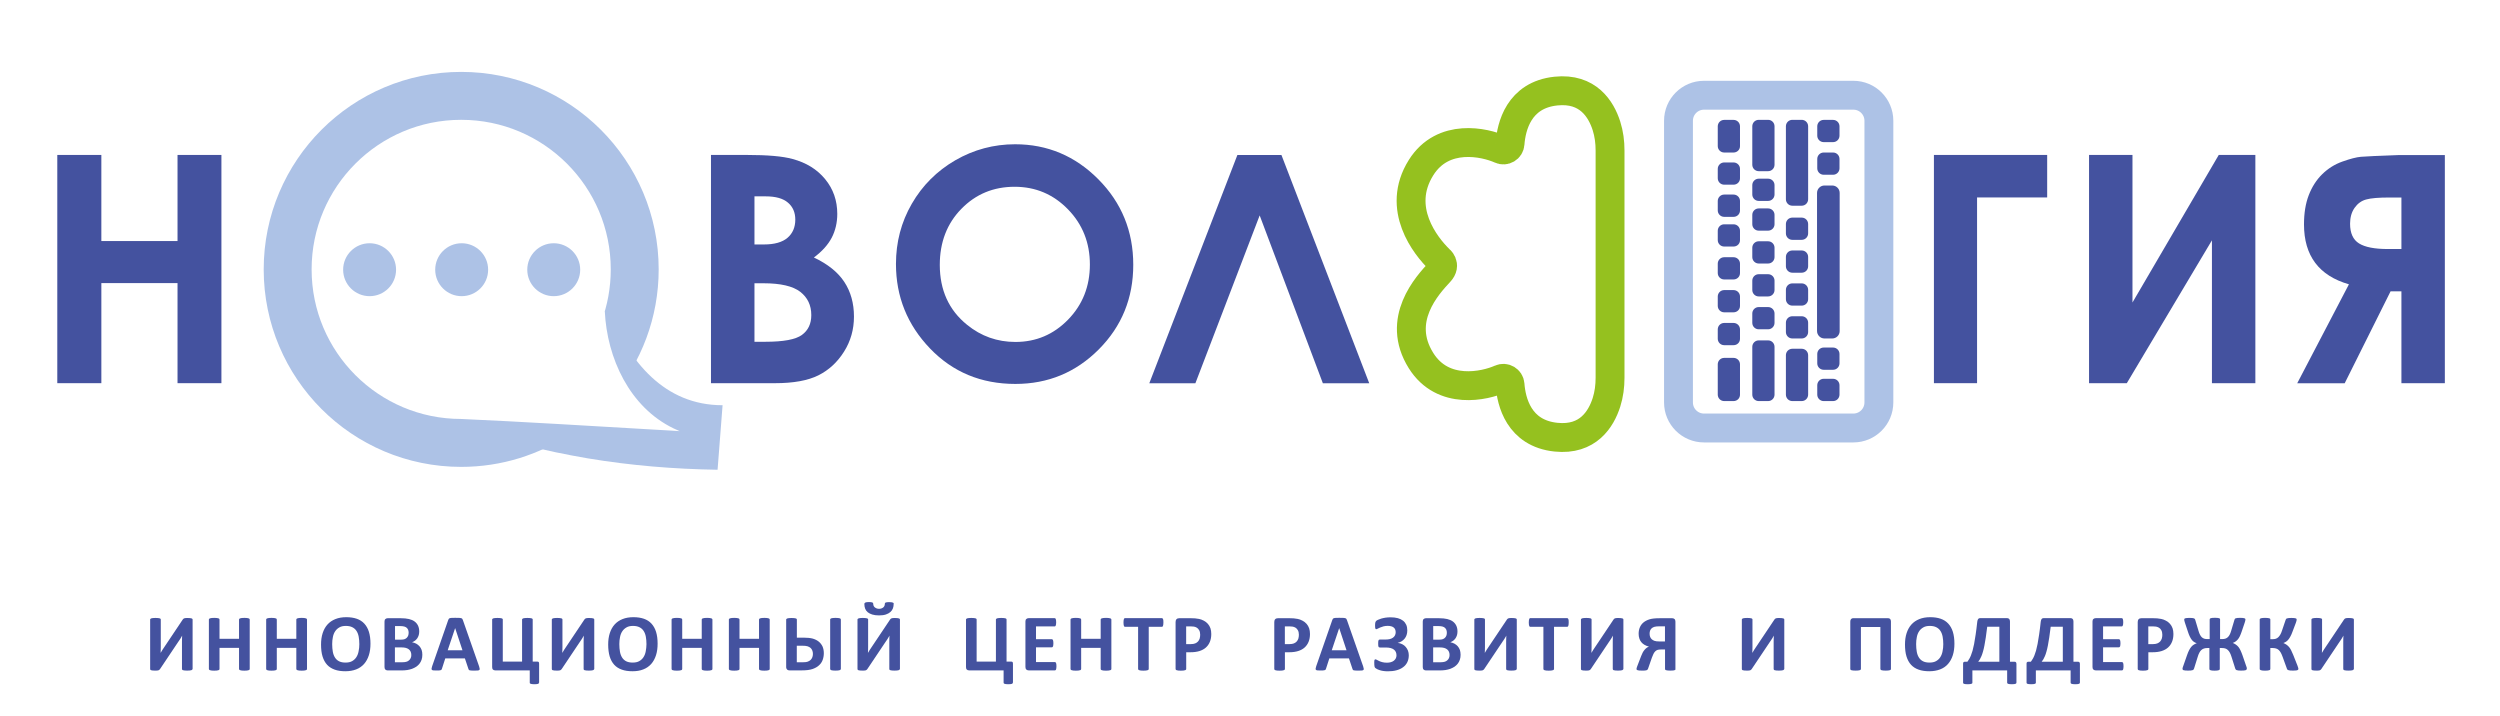<?xml version="1.0" encoding="utf-8"?>
<!-- Generator: Adobe Illustrator 26.4.1, SVG Export Plug-In . SVG Version: 6.00 Build 0)  -->
<svg version="1.1" id="Слой_1" xmlns="http://www.w3.org/2000/svg" xmlns:xlink="http://www.w3.org/1999/xlink" x="0px" y="0px"
	 viewBox="0 0 432.89 124" style="enable-background:new 0 0 432.89 124;" xml:space="preserve">
<style type="text/css">
	.st0{clip-path:url(#SVGID_00000078032189891357567370000010689743957302548410_);fill:none;stroke:#ADC2E6;stroke-width:9;}
	.st1{fill:#ADC2E6;}
	.st2{fill:#164288;}
	.st3{fill:none;stroke:#E85333;stroke-width:5;}
	.st4{fill:none;stroke:#96ADD5;stroke-width:5;}
	.st5{clip-path:url(#SVGID_00000044900306131752710260000009516571105801771157_);fill:none;stroke:#96ADD5;stroke-width:9;}
	.st6{fill:#96ADD5;}
	.st7{fill:#95ABD4;}
	.st8{fill:#22244D;}
	.st9{fill:none;stroke:#F0859F;stroke-width:5;}
	.st10{fill:none;stroke:#4F67AF;stroke-width:5;}
	.st11{clip-path:url(#SVGID_00000008145158278214384750000016898292829576897417_);fill:none;stroke:#4F67AF;stroke-width:9;}
	.st12{fill:#4F67AF;}
	.st13{fill:#F0859F;}
	.st14{fill:#44529F;}
	.st15{fill:none;stroke:#95C11F;stroke-width:5;}
	.st16{fill:none;stroke:#ADC2E6;stroke-width:5;}
	.st17{fill:#191A37;}
	.st18{fill:none;stroke:#8079B8;stroke-width:5;}
	.st19{clip-path:url(#SVGID_00000032642766680983782450000003796708411361463223_);fill:none;stroke:#8079B8;stroke-width:9;}
	.st20{fill:#8079B8;}
	.st21{fill:#250A15;}
	.st22{fill:none;stroke:#E5213B;stroke-width:5;}
	.st23{clip-path:url(#SVGID_00000056391837710786119300000005452381288123840955_);fill:none;stroke:#E5213B;stroke-width:9;}
	.st24{fill:#E5213B;}
	.st25{fill:#010202;}
	.st26{fill:none;stroke:#A1D6DD;stroke-width:5;}
	.st27{fill:none;stroke:#49B79F;stroke-width:5;}
	.st28{clip-path:url(#SVGID_00000061460740842333221150000012050824337561829795_);fill:none;stroke:#48B79F;stroke-width:9;}
	.st29{fill:#48B79F;}
	.st30{fill:#A1D6DD;}
</style>
<symbol  id="новолоооо_3" viewBox="-44.14 -38.9 88.28 77.8">
	<g>
		<defs>
			<path id="SVGID_1_" d="M33.61-6.29c0-1.7-1.72-10.98-6.08-12.87c-3.97-1.72-4.85,12.71-5.82,12.16
				c-7.77-4.48-26.36-15.8-28.97-18.38c-3.24-3.21,23.51-5.57,23-5.88c-2.22-1.31-6.19-3.66-8.28-4.58
				c-7.67-3.38-18.35-3.26-20.76-2.83c-25.17,4.42-30.83,5.33-30.83,34.2S-33.09,38.9-4.22,38.9S33.61,22.58,33.61-6.29z"/>
		</defs>
		<clipPath id="SVGID_00000041294986551962851170000002106979046677033105_">
			<use xlink:href="#SVGID_1_"  style="overflow:visible;"/>
		</clipPath>
		
			<path style="clip-path:url(#SVGID_00000041294986551962851170000002106979046677033105_);fill:none;stroke:#ADC2E6;stroke-width:9;" d="
			M19.97-20.45c4.78,5.67,7.67,13,7.67,21c0,18-14.59,32.59-32.59,32.59c-18,0-32.59-14.59-32.59-32.59s14.59-32.59,32.59-32.59
			c6.68,0,12.88,2.01,18.05,5.46"/>
	</g>
	<g>
		<path class="st1" d="M22.73-7.3c3.95-9.47,10.44-17.66,21.41-17.66c0,0-0.94-12.12-0.94-12.12c-8.17,0.13-16.3,0.79-24.37,2.14
			c-8.24,1.42-16.29,3.28-24.08,6.71c0,0,0.04,0.7,0.04,0.7c11.27-0.49,25.3-1.37,36.63-2.02c4.07-0.21,8.14-0.53,12.2-0.81
			l-0.1-1.3c-2.96,0.3-5.9,1.04-8.59,2.35c-8.24,3.97-12.5,13.19-12.91,22C22.03-7.32,22.73-7.3,22.73-7.3L22.73-7.3z"/>
	</g>
	<circle class="st1" cx="-22.15" cy="0.49" r="4.97"/>
	<circle class="st1" cx="-4.86" cy="0.49" r="4.97"/>
	<circle class="st1" cx="12.43" cy="0.49" r="4.97"/>
</symbol>
<g>
	<path class="st14" d="M9.92,26.83h7.63v14.91h13.19V26.83h7.6v39.52h-7.6V49.02H17.55v17.33H9.92V26.83z"/>
	<path class="st14" d="M123.11,66.35V26.83h6.21c3.6,0,6.24,0.23,7.91,0.7c2.37,0.63,4.25,1.79,5.65,3.49c1.4,1.7,2.1,3.71,2.1,6.02
		c0,1.5-0.32,2.87-0.95,4.1c-0.64,1.23-1.67,2.38-3.1,3.45c2.4,1.13,4.16,2.54,5.27,4.23c1.11,1.69,1.67,3.69,1.67,6
		c0,2.22-0.57,4.25-1.72,6.07c-1.15,1.83-2.63,3.19-4.44,4.1c-1.81,0.9-4.31,1.36-7.5,1.36H123.11z M130.64,34v8.33h1.64
		c1.83,0,3.2-0.39,4.09-1.16s1.34-1.82,1.34-3.14c0-1.24-0.42-2.22-1.27-2.94c-0.84-0.73-2.13-1.09-3.86-1.09H130.64z M130.64,49.05
		v10.13h1.89c3.13,0,5.23-0.39,6.32-1.18c1.09-0.79,1.63-1.93,1.63-3.44c0-1.7-0.64-3.04-1.91-4.03c-1.27-0.98-3.39-1.48-6.36-1.48
		H130.64z"/>
	<path class="st14" d="M229.06,66.36L218.12,37.3l-11.13,29.06h-7.98l15.25-39.52h7.63l15.2,39.52H229.06z"/>
	<path class="st14" d="M334.87,26.83h19.61v7.36h-12.14v32.16h-7.47V26.83z"/>
	<path class="st14" d="M390.53,26.83v39.52h-7.52V41.61l-14.74,24.74h-6.54V26.83h7.52v25.55l14.94-25.55H390.53z"/>
	<path class="st14" d="M423.34,26.83v39.52h-7.52V50.45h-1.88L406,66.36h-8.22l8.95-17.13c-5.18-1.49-7.78-4.94-7.78-10.37
		c0-1.93,0.27-3.62,0.82-5.05c0.55-1.43,1.32-2.65,2.33-3.64c1.01-0.99,2.18-1.73,3.52-2.2c1.33-0.47,2.39-0.75,3.18-0.82
		c0.79-0.07,2.98-0.17,6.58-0.3H423.34z M415.82,43.12V34.2h-2.06c-1.88,0-3.22,0.11-4.04,0.34c-0.82,0.22-1.49,0.71-2.01,1.45
		c-0.52,0.74-0.78,1.66-0.78,2.75c0,1.63,0.52,2.77,1.55,3.41c1.04,0.65,2.7,0.97,4.98,0.97H415.82z"/>
	<path class="st14" d="M175.77,24.98c5.59,0,10.4,2.02,14.42,6.07s6.04,8.98,6.04,14.8c0,5.77-1.99,10.65-5.96,14.64
		c-3.97,3.99-8.79,5.99-14.45,5.99c-5.93,0-10.86-2.05-14.79-6.15c-3.93-4.1-5.89-8.97-5.89-14.62c0-3.78,0.91-7.25,2.74-10.42
		c1.83-3.17,4.34-5.68,7.54-7.54C168.63,25.9,172.08,24.98,175.77,24.98z M175.69,32.34c-3.66,0-6.73,1.27-9.22,3.82
		c-2.49,2.54-3.74,5.78-3.74,9.7c0,4.37,1.57,7.83,4.71,10.37c2.44,1.99,5.24,2.98,8.39,2.98c3.57,0,6.61-1.29,9.12-3.87
		c2.51-2.58,3.77-5.76,3.77-9.54c0-3.76-1.26-6.95-3.79-9.55C182.39,33.64,179.31,32.34,175.69,32.34z"/>
	<path class="st15" d="M278.79,44.17V26.07c0-1.45-0.18-2.89-0.62-4.27c-0.92-2.88-3.19-6.61-8.74-6.03
		c-6.46,0.67-7.74,6.17-7.96,9.12c-0.06,0.81-0.9,1.31-1.63,0.97c-2.71-1.22-9.98-2.9-13.78,3.17c-4.43,7.07,0.81,13.59,3.16,15.88
		c0,0,1.25,0.93,0.07,2.19c-2.15,2.31-7.66,8.27-3.23,15.34c3.8,6.07,11.08,4.38,13.78,3.17c0.74-0.33,1.57,0.17,1.63,0.97
		c0.22,2.95,1.5,8.45,7.96,9.12c5.55,0.58,7.82-3.15,8.74-6.03c0.44-1.38,0.62-2.82,0.62-4.27V44.17z"/>
	<g>
		<path class="st16" d="M320.92,74.11h-25.86c-2.44,0-4.42-1.98-4.42-4.42V20.91c0-2.44,1.98-4.42,4.42-4.42h25.86
			c2.44,0,4.42,1.98,4.42,4.42v48.78C325.34,72.13,323.36,74.11,320.92,74.11z"/>
		<path class="st14" d="M317.26,58.61h-1.34c-0.71,0-1.29-0.58-1.29-1.29V33.41c0-0.71,0.58-1.29,1.29-1.29h1.34
			c0.71,0,1.29,0.58,1.29,1.29v23.92C318.55,58.04,317.97,58.61,317.26,58.61z"/>
		<path class="st14" d="M317.41,24.61h-1.63c-0.61,0-1.11-0.5-1.11-1.11v-1.63c0-0.61,0.5-1.11,1.11-1.11h1.63
			c0.61,0,1.11,0.5,1.11,1.11v1.63C318.52,24.11,318.02,24.61,317.41,24.61z"/>
		<path class="st14" d="M317.41,30.26h-1.63c-0.61,0-1.11-0.5-1.11-1.11v-1.63c0-0.61,0.5-1.11,1.11-1.11h1.63
			c0.61,0,1.11,0.5,1.11,1.11v1.63C318.52,29.76,318.02,30.26,317.41,30.26z"/>
		<path class="st14" d="M317.41,64.03h-1.63c-0.61,0-1.11-0.5-1.11-1.11v-1.63c0-0.61,0.5-1.11,1.11-1.11h1.63
			c0.61,0,1.11,0.5,1.11,1.11v1.63C318.52,63.53,318.02,64.03,317.41,64.03z"/>
		<path class="st14" d="M317.41,69.45h-1.63c-0.61,0-1.11-0.5-1.11-1.11V66.7c0-0.61,0.5-1.11,1.11-1.11h1.63
			c0.61,0,1.11,0.5,1.11,1.11v1.63C318.52,68.95,318.02,69.45,317.41,69.45z"/>
		<path class="st14" d="M311.98,69.45h-1.63c-0.61,0-1.11-0.5-1.11-1.11v-6.84c0-0.61,0.5-1.11,1.11-1.11h1.63
			c0.61,0,1.11,0.5,1.11,1.11v6.84C313.09,68.95,312.59,69.45,311.98,69.45z"/>
		<path class="st14" d="M311.98,58.61h-1.63c-0.61,0-1.11-0.5-1.11-1.11v-1.63c0-0.61,0.5-1.11,1.11-1.11h1.63
			c0.61,0,1.11,0.5,1.11,1.11v1.63C313.09,58.11,312.59,58.61,311.98,58.61z"/>
		<path class="st14" d="M311.98,52.92h-1.63c-0.61,0-1.11-0.5-1.11-1.11v-1.63c0-0.61,0.5-1.11,1.11-1.11h1.63
			c0.61,0,1.11,0.5,1.11,1.11v1.63C313.09,52.42,312.59,52.92,311.98,52.92z"/>
		<path class="st14" d="M311.98,47.22h-1.63c-0.61,0-1.11-0.5-1.11-1.11v-1.63c0-0.61,0.5-1.11,1.11-1.11h1.63
			c0.61,0,1.11,0.5,1.11,1.11v1.63C313.09,46.73,312.59,47.22,311.98,47.22z"/>
		<path class="st14" d="M311.98,41.53h-1.63c-0.61,0-1.11-0.5-1.11-1.11v-1.63c0-0.61,0.5-1.11,1.11-1.11h1.63
			c0.61,0,1.11,0.5,1.11,1.11v1.63C313.09,41.03,312.59,41.53,311.98,41.53z"/>
		<path class="st14" d="M311.98,35.62h-1.63c-0.61,0-1.11-0.5-1.11-1.11V21.86c0-0.61,0.5-1.11,1.11-1.11h1.63
			c0.61,0,1.11,0.5,1.11,1.11v12.64C313.09,35.12,312.59,35.62,311.98,35.62z"/>
		<path class="st14" d="M306.16,29.64h-1.63c-0.61,0-1.11-0.5-1.11-1.11v-6.67c0-0.61,0.5-1.11,1.11-1.11h1.63
			c0.61,0,1.11,0.5,1.11,1.11v6.67C307.27,29.15,306.77,29.64,306.16,29.64z"/>
		<path class="st14" d="M300.18,26.41h-1.63c-0.61,0-1.11-0.5-1.11-1.11v-3.43c0-0.61,0.5-1.11,1.11-1.11h1.63
			c0.61,0,1.11,0.5,1.11,1.11v3.43C301.3,25.91,300.8,26.41,300.18,26.41z"/>
		<path class="st14" d="M306.16,57.02h-1.63c-0.61,0-1.11-0.5-1.11-1.11v-1.63c0-0.61,0.5-1.11,1.11-1.11h1.63
			c0.61,0,1.11,0.5,1.11,1.11v1.63C307.27,56.52,306.77,57.02,306.16,57.02z"/>
		<path class="st14" d="M306.16,51.33h-1.63c-0.61,0-1.11-0.5-1.11-1.11v-1.63c0-0.61,0.5-1.11,1.11-1.11h1.63
			c0.61,0,1.11,0.5,1.11,1.11v1.63C307.27,50.83,306.77,51.33,306.16,51.33z"/>
		<path class="st14" d="M306.16,45.63h-1.63c-0.61,0-1.11-0.5-1.11-1.11v-1.63c0-0.61,0.5-1.11,1.11-1.11h1.63
			c0.61,0,1.11,0.5,1.11,1.11v1.63C307.27,45.13,306.77,45.63,306.16,45.63z"/>
		<path class="st14" d="M306.16,39.94h-1.63c-0.61,0-1.11-0.5-1.11-1.11v-1.63c0-0.61,0.5-1.11,1.11-1.11h1.63
			c0.61,0,1.11,0.5,1.11,1.11v1.63C307.27,39.44,306.77,39.94,306.16,39.94z"/>
		<path class="st14" d="M306.16,34.79h-1.63c-0.61,0-1.11-0.5-1.11-1.11v-1.63c0-0.61,0.5-1.11,1.11-1.11h1.63
			c0.61,0,1.11,0.5,1.11,1.11v1.63C307.27,34.29,306.77,34.79,306.16,34.79z"/>
		<path class="st14" d="M306.16,69.45h-1.63c-0.61,0-1.11-0.5-1.11-1.11v-8.29c0-0.61,0.5-1.11,1.11-1.11h1.63
			c0.61,0,1.11,0.5,1.11,1.11v8.29C307.27,68.95,306.77,69.45,306.16,69.45z"/>
		<path class="st14" d="M300.18,69.45h-1.63c-0.61,0-1.11-0.5-1.11-1.11v-5.26c0-0.61,0.5-1.11,1.11-1.11h1.63
			c0.61,0,1.11,0.5,1.11,1.11v5.26C301.3,68.95,300.8,69.45,300.18,69.45z"/>
		<path class="st14" d="M300.18,59.77h-1.63c-0.61,0-1.11-0.5-1.11-1.11v-1.63c0-0.61,0.5-1.11,1.11-1.11h1.63
			c0.61,0,1.11,0.5,1.11,1.11v1.63C301.3,59.28,300.8,59.77,300.18,59.77z"/>
		<path class="st14" d="M300.18,54.08h-1.63c-0.61,0-1.11-0.5-1.11-1.11v-1.63c0-0.61,0.5-1.11,1.11-1.11h1.63
			c0.61,0,1.11,0.5,1.11,1.11v1.63C301.3,53.58,300.8,54.08,300.18,54.08z"/>
		<path class="st14" d="M300.18,48.39h-1.63c-0.61,0-1.11-0.5-1.11-1.11v-1.63c0-0.61,0.5-1.11,1.11-1.11h1.63
			c0.61,0,1.11,0.5,1.11,1.11v1.63C301.3,47.89,300.8,48.39,300.18,48.39z"/>
		<path class="st14" d="M300.18,42.69h-1.63c-0.61,0-1.11-0.5-1.11-1.11v-1.63c0-0.61,0.5-1.11,1.11-1.11h1.63
			c0.61,0,1.11,0.5,1.11,1.11v1.63C301.3,42.2,300.8,42.69,300.18,42.69z"/>
		<path class="st14" d="M300.18,37.55h-1.63c-0.61,0-1.11-0.5-1.11-1.11V34.8c0-0.61,0.5-1.11,1.11-1.11h1.63
			c0.61,0,1.11,0.5,1.11,1.11v1.63C301.3,37.05,300.8,37.55,300.18,37.55z"/>
		<path class="st14" d="M300.18,31.98h-1.63c-0.61,0-1.11-0.5-1.11-1.11v-1.63c0-0.61,0.5-1.11,1.11-1.11h1.63
			c0.61,0,1.11,0.5,1.11,1.11v1.63C301.3,31.48,300.8,31.98,300.18,31.98z"/>
	</g>
	
		<use xlink:href="#новолоооо_3"  width="88.28" height="77.8" id="XMLID_00000056427696476845838350000009815584186786069688_" x="-44.14" y="-38.9" transform="matrix(0.922 0 0 -0.922 84.422 47.154)" style="overflow:visible;"/>
	<g>
		<path class="st14" d="M33.33,115.84c0,0.05-0.01,0.09-0.05,0.12s-0.08,0.06-0.15,0.09s-0.16,0.04-0.28,0.05
			c-0.12,0.01-0.27,0.02-0.44,0.02c-0.18,0-0.32-0.01-0.44-0.02c-0.12-0.01-0.21-0.03-0.28-0.05c-0.07-0.02-0.12-0.05-0.14-0.09
			s-0.04-0.08-0.04-0.12v-4.77c0-0.18,0-0.36,0.01-0.53s0.01-0.33,0.02-0.46h-0.01c-0.04,0.07-0.08,0.14-0.13,0.23
			c-0.05,0.09-0.11,0.18-0.16,0.27c-0.06,0.1-0.12,0.19-0.19,0.29s-0.13,0.2-0.2,0.29l-3.14,4.69c-0.04,0.05-0.08,0.1-0.12,0.13
			c-0.04,0.04-0.09,0.07-0.15,0.09c-0.06,0.02-0.14,0.03-0.23,0.04s-0.21,0.01-0.35,0.01c-0.18,0-0.33-0.01-0.44-0.02
			c-0.11-0.01-0.2-0.03-0.26-0.05c-0.06-0.02-0.11-0.05-0.13-0.09c-0.02-0.04-0.03-0.08-0.03-0.13v-8.55c0-0.05,0.01-0.09,0.05-0.12
			c0.03-0.03,0.08-0.06,0.15-0.09c0.07-0.02,0.17-0.04,0.28-0.05c0.12-0.01,0.26-0.02,0.44-0.02c0.18,0,0.33,0.01,0.45,0.02
			c0.12,0.01,0.21,0.03,0.28,0.05c0.07,0.02,0.12,0.05,0.15,0.09c0.03,0.03,0.04,0.08,0.04,0.12v4.79c0,0.15,0,0.31-0.01,0.48
			s-0.01,0.33-0.02,0.49h0.01c0.08-0.14,0.18-0.31,0.3-0.5c0.12-0.2,0.25-0.39,0.38-0.57l3.14-4.69c0.03-0.05,0.07-0.09,0.1-0.12
			c0.04-0.03,0.09-0.06,0.15-0.09c0.06-0.02,0.14-0.04,0.23-0.05s0.21-0.01,0.36-0.01c0.18,0,0.32,0.01,0.43,0.02
			c0.11,0.01,0.2,0.03,0.26,0.05c0.07,0.02,0.11,0.05,0.14,0.09c0.03,0.03,0.04,0.08,0.04,0.13V115.84z"/>
		<path class="st14" d="M43.24,115.83c0,0.05-0.01,0.09-0.05,0.13c-0.03,0.04-0.08,0.07-0.15,0.09c-0.07,0.02-0.16,0.04-0.28,0.06
			c-0.12,0.01-0.26,0.02-0.44,0.02c-0.18,0-0.33-0.01-0.45-0.02c-0.12-0.01-0.21-0.03-0.28-0.06c-0.07-0.02-0.12-0.05-0.15-0.09
			c-0.03-0.04-0.05-0.08-0.05-0.13v-3.65h-3.38v3.65c0,0.05-0.01,0.09-0.04,0.13c-0.03,0.04-0.08,0.07-0.15,0.09
			c-0.07,0.02-0.16,0.04-0.28,0.06c-0.12,0.01-0.27,0.02-0.45,0.02c-0.18,0-0.32-0.01-0.44-0.02c-0.12-0.01-0.21-0.03-0.28-0.06
			c-0.07-0.02-0.12-0.05-0.15-0.09c-0.03-0.04-0.05-0.08-0.05-0.13v-8.54c0-0.05,0.01-0.09,0.05-0.13c0.03-0.04,0.08-0.07,0.15-0.09
			c0.07-0.02,0.16-0.04,0.28-0.06c0.12-0.01,0.27-0.02,0.44-0.02c0.18,0,0.33,0.01,0.45,0.02c0.12,0.01,0.21,0.03,0.28,0.06
			c0.07,0.02,0.12,0.05,0.15,0.09c0.03,0.04,0.04,0.08,0.04,0.13v3.32h3.38v-3.32c0-0.05,0.01-0.09,0.05-0.13
			c0.03-0.04,0.08-0.07,0.15-0.09c0.07-0.02,0.16-0.04,0.28-0.06c0.12-0.01,0.27-0.02,0.45-0.02c0.18,0,0.32,0.01,0.44,0.02
			c0.12,0.01,0.21,0.03,0.28,0.06c0.07,0.02,0.12,0.05,0.15,0.09c0.03,0.04,0.05,0.08,0.05,0.13V115.83z"/>
		<path class="st14" d="M53.16,115.83c0,0.05-0.01,0.09-0.05,0.13c-0.03,0.04-0.08,0.07-0.15,0.09c-0.07,0.02-0.16,0.04-0.28,0.06
			c-0.12,0.01-0.26,0.02-0.44,0.02c-0.18,0-0.33-0.01-0.45-0.02s-0.21-0.03-0.28-0.06c-0.07-0.02-0.12-0.05-0.15-0.09
			c-0.03-0.04-0.05-0.08-0.05-0.13v-3.65h-3.38v3.65c0,0.05-0.01,0.09-0.04,0.13c-0.03,0.04-0.08,0.07-0.15,0.09
			c-0.07,0.02-0.16,0.04-0.28,0.06c-0.12,0.01-0.27,0.02-0.45,0.02c-0.18,0-0.32-0.01-0.44-0.02c-0.12-0.01-0.21-0.03-0.28-0.06
			c-0.07-0.02-0.12-0.05-0.15-0.09c-0.03-0.04-0.05-0.08-0.05-0.13v-8.54c0-0.05,0.01-0.09,0.05-0.13c0.03-0.04,0.08-0.07,0.15-0.09
			c0.07-0.02,0.16-0.04,0.28-0.06c0.12-0.01,0.27-0.02,0.44-0.02c0.18,0,0.33,0.01,0.45,0.02c0.12,0.01,0.21,0.03,0.28,0.06
			c0.07,0.02,0.12,0.05,0.15,0.09c0.03,0.04,0.04,0.08,0.04,0.13v3.32h3.38v-3.32c0-0.05,0.01-0.09,0.05-0.13
			c0.03-0.04,0.08-0.07,0.15-0.09c0.07-0.02,0.16-0.04,0.28-0.06c0.12-0.01,0.27-0.02,0.45-0.02c0.18,0,0.32,0.01,0.44,0.02
			c0.12,0.01,0.21,0.03,0.28,0.06c0.07,0.02,0.12,0.05,0.15,0.09c0.03,0.04,0.05,0.08,0.05,0.13V115.83z"/>
		<path class="st14" d="M64.15,111.45c0,0.75-0.09,1.42-0.28,2.01c-0.19,0.59-0.46,1.09-0.83,1.51c-0.37,0.41-0.82,0.73-1.37,0.94
			s-1.17,0.32-1.88,0.32c-0.7,0-1.32-0.09-1.84-0.28s-0.96-0.46-1.31-0.84c-0.35-0.38-0.61-0.86-0.79-1.44s-0.26-1.27-0.26-2.07
			c0-0.73,0.09-1.39,0.28-1.97c0.19-0.58,0.46-1.08,0.83-1.49c0.37-0.41,0.82-0.72,1.37-0.94c0.54-0.22,1.17-0.33,1.89-0.33
			c0.68,0,1.29,0.09,1.81,0.27s0.96,0.46,1.31,0.84c0.35,0.38,0.62,0.85,0.8,1.43C64.06,109.99,64.15,110.67,64.15,111.45z
			 M62.22,111.55c0-0.48-0.04-0.91-0.11-1.3c-0.07-0.39-0.2-0.72-0.38-1s-0.42-0.49-0.72-0.64c-0.3-0.15-0.67-0.23-1.12-0.23
			c-0.45,0-0.83,0.08-1.13,0.26c-0.3,0.17-0.55,0.4-0.73,0.68c-0.19,0.28-0.32,0.62-0.39,1c-0.08,0.38-0.12,0.78-0.12,1.21
			c0,0.49,0.04,0.94,0.11,1.33c0.07,0.39,0.2,0.73,0.38,1.01c0.18,0.28,0.41,0.49,0.71,0.64s0.67,0.22,1.12,0.22
			c0.45,0,0.83-0.08,1.13-0.25c0.3-0.17,0.55-0.4,0.73-0.68c0.19-0.29,0.32-0.63,0.39-1.01C62.18,112.39,62.22,111.98,62.22,111.55z
			"/>
		<path class="st14" d="M73.13,113.37c0,0.32-0.04,0.61-0.13,0.87c-0.09,0.26-0.21,0.49-0.37,0.69c-0.16,0.2-0.34,0.37-0.56,0.52
			c-0.22,0.14-0.46,0.26-0.72,0.36c-0.26,0.09-0.54,0.16-0.83,0.21c-0.3,0.04-0.63,0.07-0.99,0.07h-2.4c-0.15,0-0.28-0.05-0.39-0.14
			c-0.1-0.09-0.16-0.24-0.16-0.44v-7.88c0-0.21,0.05-0.35,0.16-0.44c0.1-0.09,0.23-0.14,0.39-0.14h2.27c0.55,0,1.02,0.05,1.41,0.14
			s0.71,0.23,0.97,0.42c0.26,0.19,0.46,0.43,0.6,0.72s0.21,0.63,0.21,1.02c0,0.22-0.03,0.43-0.08,0.62
			c-0.06,0.19-0.14,0.37-0.24,0.53c-0.11,0.16-0.24,0.3-0.39,0.42c-0.16,0.12-0.33,0.22-0.53,0.29c0.26,0.05,0.49,0.13,0.71,0.24
			c0.22,0.12,0.41,0.27,0.57,0.45c0.16,0.18,0.29,0.4,0.38,0.65C73.09,112.78,73.13,113.06,73.13,113.37z M70.76,109.56
			c0-0.18-0.03-0.34-0.08-0.49c-0.06-0.14-0.14-0.26-0.25-0.36c-0.11-0.1-0.25-0.17-0.42-0.22c-0.17-0.05-0.4-0.08-0.68-0.08h-0.93
			v2.35h1.03c0.27,0,0.48-0.03,0.64-0.09c0.16-0.06,0.29-0.15,0.39-0.26c0.1-0.11,0.18-0.24,0.23-0.38
			C70.73,109.88,70.76,109.72,70.76,109.56z M71.22,113.43c0-0.21-0.03-0.4-0.1-0.56c-0.07-0.17-0.17-0.3-0.31-0.42
			c-0.14-0.11-0.31-0.2-0.52-0.26c-0.21-0.06-0.48-0.09-0.82-0.09h-1.09v2.57h1.33c0.26,0,0.47-0.03,0.65-0.08s0.33-0.13,0.45-0.24
			c0.13-0.1,0.23-0.24,0.3-0.39C71.19,113.81,71.22,113.63,71.22,113.43z"/>
		<path class="st14" d="M82.96,115.39c0.06,0.17,0.09,0.3,0.1,0.4c0.01,0.1,0,0.17-0.06,0.22c-0.05,0.05-0.14,0.08-0.27,0.09
			s-0.31,0.02-0.54,0.02c-0.24,0-0.42,0-0.56-0.01c-0.13-0.01-0.23-0.02-0.3-0.04c-0.07-0.02-0.12-0.05-0.15-0.09
			c-0.03-0.04-0.05-0.09-0.07-0.15l-0.61-1.82h-3.4l-0.57,1.77c-0.02,0.07-0.04,0.12-0.07,0.16c-0.03,0.04-0.08,0.08-0.15,0.1
			c-0.07,0.03-0.16,0.04-0.29,0.05c-0.12,0.01-0.29,0.01-0.49,0.01c-0.21,0-0.38-0.01-0.5-0.02c-0.12-0.01-0.21-0.05-0.25-0.1
			c-0.05-0.05-0.06-0.13-0.05-0.23s0.05-0.23,0.1-0.39l2.79-8.02c0.03-0.08,0.06-0.14,0.1-0.19c0.04-0.05,0.1-0.09,0.18-0.11
			c0.08-0.03,0.19-0.04,0.34-0.05s0.34-0.01,0.57-0.01c0.28,0,0.49,0,0.66,0.01c0.16,0.01,0.29,0.02,0.38,0.05
			c0.09,0.03,0.16,0.06,0.2,0.12s0.07,0.12,0.1,0.21L82.96,115.39z M78.81,108.76L78.81,108.76l-1.29,3.84h2.56L78.81,108.76z"/>
		<path class="st14" d="M93.32,118.21c0,0.05-0.01,0.09-0.03,0.12c-0.02,0.03-0.06,0.06-0.12,0.08c-0.06,0.02-0.14,0.04-0.24,0.05
			c-0.1,0.01-0.24,0.02-0.39,0.02c-0.16,0-0.29-0.01-0.39-0.02c-0.1-0.01-0.19-0.03-0.25-0.05c-0.06-0.02-0.11-0.05-0.13-0.08
			c-0.03-0.03-0.04-0.07-0.04-0.12v-2.13h-5.98c-0.16,0-0.29-0.05-0.39-0.14c-0.1-0.1-0.14-0.24-0.14-0.44v-8.22
			c0-0.05,0.01-0.09,0.05-0.12c0.03-0.03,0.08-0.06,0.15-0.09c0.07-0.02,0.16-0.04,0.28-0.05c0.12-0.01,0.27-0.02,0.44-0.02
			c0.18,0,0.33,0.01,0.45,0.02c0.12,0.01,0.21,0.03,0.28,0.05c0.07,0.02,0.12,0.05,0.15,0.09c0.03,0.03,0.04,0.08,0.04,0.12v7.28
			h3.34v-7.28c0-0.05,0.01-0.09,0.05-0.12c0.03-0.03,0.08-0.06,0.15-0.09c0.07-0.02,0.16-0.04,0.28-0.05
			c0.12-0.01,0.27-0.02,0.44-0.02c0.18,0,0.33,0.01,0.45,0.02c0.12,0.01,0.21,0.03,0.28,0.05c0.07,0.02,0.12,0.05,0.15,0.09
			c0.03,0.03,0.04,0.08,0.04,0.12v7.28h0.8c0.12,0,0.2,0.03,0.24,0.08s0.07,0.15,0.07,0.3V118.21z"/>
		<path class="st14" d="M102.88,115.84c0,0.05-0.01,0.09-0.05,0.12c-0.03,0.03-0.08,0.06-0.15,0.09c-0.07,0.02-0.16,0.04-0.28,0.05
			c-0.12,0.01-0.27,0.02-0.44,0.02c-0.18,0-0.32-0.01-0.44-0.02c-0.12-0.01-0.21-0.03-0.28-0.05c-0.07-0.02-0.12-0.05-0.14-0.09
			c-0.03-0.03-0.04-0.08-0.04-0.12v-4.77c0-0.18,0-0.36,0.01-0.53c0-0.17,0.01-0.33,0.02-0.46h-0.01c-0.04,0.07-0.08,0.14-0.13,0.23
			c-0.05,0.09-0.11,0.18-0.16,0.27c-0.06,0.1-0.12,0.19-0.19,0.29c-0.07,0.1-0.13,0.2-0.2,0.29l-3.14,4.69
			c-0.04,0.05-0.08,0.1-0.12,0.13c-0.04,0.04-0.09,0.07-0.15,0.09c-0.06,0.02-0.14,0.03-0.23,0.04s-0.21,0.01-0.35,0.01
			c-0.18,0-0.33-0.01-0.44-0.02c-0.11-0.01-0.2-0.03-0.26-0.05c-0.06-0.02-0.11-0.05-0.13-0.09s-0.03-0.08-0.03-0.13v-8.55
			c0-0.05,0.01-0.09,0.05-0.12c0.03-0.03,0.08-0.06,0.15-0.09c0.07-0.02,0.17-0.04,0.28-0.05c0.12-0.01,0.26-0.02,0.44-0.02
			c0.18,0,0.33,0.01,0.45,0.02c0.12,0.01,0.21,0.03,0.28,0.05c0.07,0.02,0.12,0.05,0.15,0.09c0.03,0.03,0.04,0.08,0.04,0.12v4.79
			c0,0.15,0,0.31-0.01,0.48c0,0.17-0.01,0.33-0.02,0.49h0.01c0.08-0.14,0.18-0.31,0.3-0.5c0.12-0.2,0.25-0.39,0.38-0.57l3.14-4.69
			c0.03-0.05,0.07-0.09,0.1-0.12c0.04-0.03,0.09-0.06,0.15-0.09c0.06-0.02,0.14-0.04,0.23-0.05s0.21-0.01,0.36-0.01
			c0.18,0,0.32,0.01,0.43,0.02c0.11,0.01,0.2,0.03,0.26,0.05c0.07,0.02,0.11,0.05,0.14,0.09c0.03,0.03,0.04,0.08,0.04,0.13V115.84z"
			/>
		<path class="st14" d="M113.87,111.45c0,0.75-0.09,1.42-0.28,2.01c-0.19,0.59-0.46,1.09-0.83,1.51c-0.37,0.41-0.82,0.73-1.37,0.94
			c-0.54,0.22-1.17,0.32-1.88,0.32c-0.7,0-1.32-0.09-1.84-0.28c-0.52-0.18-0.96-0.46-1.31-0.84c-0.35-0.38-0.61-0.86-0.79-1.44
			c-0.17-0.58-0.26-1.27-0.26-2.07c0-0.73,0.09-1.39,0.28-1.97s0.46-1.08,0.83-1.49c0.37-0.41,0.82-0.72,1.37-0.94
			c0.54-0.22,1.17-0.33,1.89-0.33c0.68,0,1.29,0.09,1.81,0.27c0.52,0.18,0.96,0.46,1.31,0.84c0.35,0.38,0.62,0.85,0.8,1.43
			C113.78,109.99,113.87,110.67,113.87,111.45z M111.94,111.55c0-0.48-0.04-0.91-0.11-1.3c-0.07-0.39-0.2-0.72-0.38-1
			s-0.42-0.49-0.72-0.64c-0.3-0.15-0.67-0.23-1.12-0.23c-0.45,0-0.83,0.08-1.13,0.26c-0.3,0.17-0.55,0.4-0.73,0.68
			c-0.19,0.28-0.32,0.62-0.39,1c-0.08,0.38-0.12,0.78-0.12,1.21c0,0.49,0.04,0.94,0.11,1.33c0.07,0.39,0.2,0.73,0.38,1.01
			s0.41,0.49,0.71,0.64c0.3,0.15,0.67,0.22,1.12,0.22s0.83-0.08,1.13-0.25c0.3-0.17,0.55-0.4,0.73-0.68
			c0.19-0.29,0.32-0.63,0.39-1.01S111.94,111.98,111.94,111.55z"/>
		<path class="st14" d="M123.36,115.83c0,0.05-0.01,0.09-0.05,0.13c-0.03,0.04-0.08,0.07-0.15,0.09c-0.07,0.02-0.16,0.04-0.28,0.06
			s-0.26,0.02-0.44,0.02c-0.18,0-0.33-0.01-0.45-0.02c-0.12-0.01-0.21-0.03-0.28-0.06c-0.07-0.02-0.12-0.05-0.15-0.09
			c-0.03-0.04-0.05-0.08-0.05-0.13v-3.65h-3.38v3.65c0,0.05-0.01,0.09-0.04,0.13c-0.03,0.04-0.08,0.07-0.15,0.09
			c-0.07,0.02-0.16,0.04-0.28,0.06c-0.12,0.01-0.27,0.02-0.45,0.02c-0.18,0-0.32-0.01-0.44-0.02s-0.21-0.03-0.28-0.06
			c-0.07-0.02-0.12-0.05-0.15-0.09c-0.03-0.04-0.05-0.08-0.05-0.13v-8.54c0-0.05,0.01-0.09,0.05-0.13c0.03-0.04,0.08-0.07,0.15-0.09
			c0.07-0.02,0.16-0.04,0.28-0.06c0.12-0.01,0.27-0.02,0.44-0.02c0.18,0,0.33,0.01,0.45,0.02c0.12,0.01,0.21,0.03,0.28,0.06
			c0.07,0.02,0.12,0.05,0.15,0.09c0.03,0.04,0.04,0.08,0.04,0.13v3.32h3.38v-3.32c0-0.05,0.01-0.09,0.05-0.13
			c0.03-0.04,0.08-0.07,0.15-0.09c0.07-0.02,0.16-0.04,0.28-0.06c0.12-0.01,0.27-0.02,0.45-0.02c0.18,0,0.32,0.01,0.44,0.02
			c0.12,0.01,0.21,0.03,0.28,0.06c0.07,0.02,0.12,0.05,0.15,0.09c0.03,0.04,0.05,0.08,0.05,0.13V115.83z"/>
		<path class="st14" d="M133.28,115.83c0,0.05-0.01,0.09-0.05,0.13c-0.03,0.04-0.08,0.07-0.15,0.09c-0.07,0.02-0.16,0.04-0.28,0.06
			s-0.26,0.02-0.44,0.02c-0.18,0-0.33-0.01-0.45-0.02c-0.12-0.01-0.21-0.03-0.28-0.06c-0.07-0.02-0.12-0.05-0.15-0.09
			c-0.03-0.04-0.05-0.08-0.05-0.13v-3.65h-3.38v3.65c0,0.05-0.01,0.09-0.04,0.13c-0.03,0.04-0.08,0.07-0.15,0.09
			c-0.07,0.02-0.16,0.04-0.28,0.06s-0.27,0.02-0.45,0.02c-0.18,0-0.32-0.01-0.44-0.02c-0.12-0.01-0.21-0.03-0.28-0.06
			c-0.07-0.02-0.12-0.05-0.15-0.09c-0.03-0.04-0.05-0.08-0.05-0.13v-8.54c0-0.05,0.01-0.09,0.05-0.13c0.03-0.04,0.08-0.07,0.15-0.09
			c0.07-0.02,0.16-0.04,0.28-0.06c0.12-0.01,0.27-0.02,0.44-0.02c0.18,0,0.33,0.01,0.45,0.02c0.12,0.01,0.21,0.03,0.28,0.06
			c0.07,0.02,0.12,0.05,0.15,0.09c0.03,0.04,0.04,0.08,0.04,0.13v3.32h3.38v-3.32c0-0.05,0.01-0.09,0.05-0.13
			c0.03-0.04,0.08-0.07,0.15-0.09c0.07-0.02,0.16-0.04,0.28-0.06c0.12-0.01,0.27-0.02,0.45-0.02c0.18,0,0.32,0.01,0.44,0.02
			c0.12,0.01,0.21,0.03,0.28,0.06c0.07,0.02,0.12,0.05,0.15,0.09c0.03,0.04,0.05,0.08,0.05,0.13V115.83z"/>
		<path class="st14" d="M142.65,113.09c0,0.43-0.07,0.82-0.2,1.18s-0.34,0.67-0.63,0.93c-0.28,0.27-0.66,0.48-1.11,0.64
			c-0.46,0.16-1.08,0.24-1.88,0.24h-2.13c-0.08,0-0.15-0.01-0.22-0.03c-0.07-0.02-0.13-0.06-0.18-0.1
			c-0.05-0.05-0.09-0.11-0.12-0.18c-0.03-0.07-0.05-0.16-0.05-0.26v-8.22c0-0.05,0.01-0.09,0.05-0.12c0.03-0.03,0.08-0.06,0.15-0.09
			c0.07-0.02,0.17-0.04,0.29-0.05c0.12-0.01,0.26-0.02,0.44-0.02c0.18,0,0.33,0.01,0.45,0.02c0.12,0.01,0.21,0.03,0.28,0.05
			c0.07,0.02,0.12,0.05,0.15,0.09c0.03,0.03,0.04,0.08,0.04,0.12v3.12h1.14c0.68,0,1.21,0.06,1.62,0.17
			c0.4,0.12,0.75,0.29,1.03,0.52c0.28,0.23,0.5,0.51,0.66,0.85C142.57,112.28,142.65,112.67,142.65,113.09z M140.76,113.25
			c0-0.22-0.03-0.42-0.1-0.6c-0.07-0.18-0.17-0.33-0.3-0.45s-0.31-0.22-0.52-0.29c-0.21-0.07-0.52-0.1-0.93-0.1h-0.94v2.87h0.97
			c0.43,0,0.75-0.04,0.97-0.13c0.22-0.09,0.39-0.2,0.51-0.34c0.12-0.14,0.21-0.29,0.26-0.46
			C140.73,113.58,140.76,113.41,140.76,113.25z M145.59,115.84c0,0.05-0.01,0.09-0.05,0.12s-0.08,0.06-0.15,0.09
			c-0.07,0.02-0.16,0.04-0.28,0.05c-0.12,0.01-0.27,0.02-0.44,0.02c-0.18,0-0.32-0.01-0.44-0.02c-0.12-0.01-0.21-0.03-0.28-0.05
			c-0.07-0.02-0.12-0.05-0.15-0.09c-0.03-0.03-0.05-0.08-0.05-0.12v-8.57c0-0.05,0.01-0.09,0.05-0.12c0.03-0.03,0.08-0.06,0.15-0.09
			c0.07-0.02,0.17-0.04,0.29-0.05c0.12-0.01,0.26-0.02,0.44-0.02c0.18,0,0.32,0.01,0.44,0.02c0.12,0.01,0.21,0.03,0.28,0.05
			c0.07,0.02,0.12,0.05,0.15,0.09c0.03,0.03,0.05,0.08,0.05,0.12V115.84z"/>
		<path class="st14" d="M155.81,115.84c0,0.05-0.01,0.09-0.05,0.12c-0.03,0.03-0.08,0.06-0.15,0.09s-0.16,0.04-0.28,0.05
			s-0.27,0.02-0.44,0.02s-0.32-0.01-0.44-0.02c-0.12-0.01-0.21-0.03-0.28-0.05s-0.12-0.05-0.14-0.09c-0.03-0.03-0.04-0.08-0.04-0.12
			v-4.77c0-0.18,0-0.36,0.01-0.53c0-0.17,0.01-0.33,0.02-0.46h-0.01c-0.04,0.07-0.08,0.14-0.13,0.23c-0.05,0.09-0.11,0.18-0.16,0.27
			c-0.06,0.1-0.12,0.19-0.19,0.29s-0.13,0.2-0.2,0.29l-3.14,4.69c-0.04,0.05-0.08,0.1-0.12,0.13c-0.04,0.04-0.09,0.07-0.15,0.09
			c-0.06,0.02-0.14,0.03-0.23,0.04s-0.21,0.01-0.35,0.01c-0.18,0-0.33-0.01-0.44-0.02s-0.2-0.03-0.26-0.05
			c-0.06-0.02-0.11-0.05-0.13-0.09c-0.02-0.04-0.03-0.08-0.03-0.13v-8.55c0-0.05,0.01-0.09,0.05-0.12c0.03-0.03,0.08-0.06,0.15-0.09
			c0.07-0.02,0.17-0.04,0.28-0.05c0.12-0.01,0.26-0.02,0.44-0.02c0.18,0,0.33,0.01,0.45,0.02c0.12,0.01,0.21,0.03,0.28,0.05
			c0.07,0.02,0.12,0.05,0.15,0.09c0.03,0.03,0.04,0.08,0.04,0.12v4.79c0,0.15,0,0.31-0.01,0.48c0,0.17-0.01,0.33-0.02,0.49h0.01
			c0.08-0.14,0.18-0.31,0.3-0.5c0.12-0.2,0.25-0.39,0.38-0.57l3.14-4.69c0.03-0.05,0.07-0.09,0.1-0.12
			c0.04-0.03,0.09-0.06,0.15-0.09c0.06-0.02,0.14-0.04,0.23-0.05c0.09-0.01,0.21-0.01,0.36-0.01c0.18,0,0.32,0.01,0.43,0.02
			c0.11,0.01,0.2,0.03,0.26,0.05c0.07,0.02,0.11,0.05,0.14,0.09c0.03,0.03,0.04,0.08,0.04,0.13V115.84z M154.74,104.61
			c0,0.26-0.04,0.5-0.13,0.74s-0.23,0.44-0.43,0.62c-0.2,0.18-0.46,0.32-0.78,0.43s-0.72,0.16-1.19,0.16
			c-0.46,0-0.85-0.05-1.17-0.15c-0.32-0.1-0.58-0.23-0.79-0.4c-0.2-0.17-0.35-0.37-0.44-0.61c-0.09-0.24-0.14-0.5-0.14-0.79
			c0-0.07,0.01-0.13,0.04-0.17s0.07-0.08,0.13-0.11c0.06-0.03,0.14-0.05,0.25-0.06c0.1-0.01,0.24-0.02,0.39-0.02
			c0.15,0,0.27,0.01,0.37,0.02c0.1,0.01,0.17,0.03,0.22,0.06c0.05,0.03,0.09,0.06,0.11,0.11c0.02,0.04,0.03,0.1,0.03,0.16
			c0,0.11,0.02,0.22,0.07,0.31c0.04,0.1,0.11,0.18,0.2,0.26c0.09,0.07,0.19,0.13,0.32,0.18s0.27,0.07,0.42,0.07
			c0.15,0,0.28-0.02,0.41-0.07s0.22-0.1,0.31-0.17c0.09-0.07,0.15-0.16,0.2-0.26s0.07-0.21,0.07-0.33c0-0.06,0.01-0.1,0.03-0.15
			s0.05-0.08,0.11-0.1c0.05-0.03,0.13-0.05,0.22-0.06c0.09-0.01,0.21-0.02,0.35-0.02c0.17,0,0.31,0.01,0.42,0.02
			c0.11,0.01,0.2,0.03,0.26,0.06c0.07,0.03,0.11,0.06,0.14,0.11S154.74,104.54,154.74,104.61z"/>
		<path class="st14" d="M175.37,118.21c0,0.05-0.01,0.09-0.03,0.12s-0.06,0.06-0.12,0.08c-0.06,0.02-0.14,0.04-0.24,0.05
			c-0.1,0.01-0.24,0.02-0.39,0.02c-0.16,0-0.29-0.01-0.39-0.02c-0.1-0.01-0.19-0.03-0.25-0.05c-0.06-0.02-0.11-0.05-0.13-0.08
			s-0.04-0.07-0.04-0.12v-2.13h-5.98c-0.16,0-0.29-0.05-0.39-0.14c-0.1-0.1-0.14-0.24-0.14-0.44v-8.22c0-0.05,0.01-0.09,0.05-0.12
			c0.03-0.03,0.08-0.06,0.15-0.09c0.07-0.02,0.16-0.04,0.28-0.05c0.12-0.01,0.27-0.02,0.44-0.02c0.18,0,0.33,0.01,0.45,0.02
			c0.12,0.01,0.21,0.03,0.28,0.05c0.07,0.02,0.12,0.05,0.15,0.09c0.03,0.03,0.04,0.08,0.04,0.12v7.28h3.34v-7.28
			c0-0.05,0.01-0.09,0.05-0.12c0.03-0.03,0.08-0.06,0.15-0.09c0.07-0.02,0.16-0.04,0.28-0.05c0.12-0.01,0.27-0.02,0.44-0.02
			c0.18,0,0.33,0.01,0.45,0.02c0.12,0.01,0.21,0.03,0.28,0.05c0.07,0.02,0.12,0.05,0.15,0.09c0.03,0.03,0.04,0.08,0.04,0.12v7.28
			h0.8c0.12,0,0.2,0.03,0.24,0.08c0.04,0.05,0.07,0.15,0.07,0.3V118.21z"/>
		<path class="st14" d="M182.93,115.36c0,0.14-0.01,0.25-0.02,0.34c-0.01,0.09-0.03,0.16-0.05,0.22c-0.02,0.06-0.05,0.1-0.09,0.12
			c-0.03,0.03-0.07,0.04-0.12,0.04h-4.54c-0.15,0-0.28-0.05-0.39-0.14c-0.1-0.09-0.16-0.24-0.16-0.44v-7.88
			c0-0.21,0.05-0.35,0.16-0.44c0.1-0.09,0.23-0.14,0.39-0.14h4.51c0.04,0,0.08,0.01,0.11,0.03c0.03,0.02,0.06,0.06,0.08,0.12
			c0.02,0.06,0.04,0.13,0.05,0.22s0.02,0.21,0.02,0.35c0,0.13-0.01,0.24-0.02,0.33s-0.03,0.16-0.05,0.22
			c-0.02,0.06-0.05,0.1-0.08,0.12c-0.03,0.03-0.07,0.04-0.11,0.04h-3.23v2.21h2.73c0.04,0,0.08,0.01,0.12,0.04s0.06,0.07,0.09,0.12
			c0.02,0.05,0.04,0.13,0.05,0.22c0.01,0.09,0.02,0.2,0.02,0.33c0,0.14-0.01,0.25-0.02,0.34c-0.01,0.09-0.03,0.16-0.05,0.21
			c-0.02,0.05-0.05,0.09-0.09,0.12c-0.03,0.02-0.07,0.03-0.12,0.03h-2.73v2.55h3.26c0.04,0,0.08,0.01,0.12,0.04
			c0.03,0.03,0.06,0.07,0.09,0.12c0.02,0.06,0.04,0.13,0.05,0.22C182.93,115.11,182.93,115.22,182.93,115.36z"/>
		<path class="st14" d="M192.44,115.83c0,0.05-0.01,0.09-0.05,0.13c-0.03,0.04-0.08,0.07-0.15,0.09c-0.07,0.02-0.16,0.04-0.28,0.06
			s-0.26,0.02-0.44,0.02c-0.18,0-0.33-0.01-0.45-0.02s-0.21-0.03-0.28-0.06c-0.07-0.02-0.12-0.05-0.15-0.09
			c-0.03-0.04-0.05-0.08-0.05-0.13v-3.65h-3.38v3.65c0,0.05-0.01,0.09-0.04,0.13c-0.03,0.04-0.08,0.07-0.15,0.09
			c-0.07,0.02-0.16,0.04-0.28,0.06c-0.12,0.01-0.27,0.02-0.45,0.02c-0.18,0-0.32-0.01-0.44-0.02c-0.12-0.01-0.21-0.03-0.28-0.06
			c-0.07-0.02-0.12-0.05-0.15-0.09c-0.03-0.04-0.05-0.08-0.05-0.13v-8.54c0-0.05,0.01-0.09,0.05-0.13c0.03-0.04,0.08-0.07,0.15-0.09
			c0.07-0.02,0.16-0.04,0.28-0.06c0.12-0.01,0.27-0.02,0.44-0.02c0.18,0,0.33,0.01,0.45,0.02c0.12,0.01,0.21,0.03,0.28,0.06
			c0.07,0.02,0.12,0.05,0.15,0.09c0.03,0.04,0.04,0.08,0.04,0.13v3.32h3.38v-3.32c0-0.05,0.01-0.09,0.05-0.13
			c0.03-0.04,0.08-0.07,0.15-0.09c0.07-0.02,0.16-0.04,0.28-0.06c0.12-0.01,0.27-0.02,0.45-0.02c0.18,0,0.32,0.01,0.44,0.02
			c0.12,0.01,0.21,0.03,0.28,0.06c0.07,0.02,0.12,0.05,0.15,0.09c0.03,0.04,0.05,0.08,0.05,0.13V115.83z"/>
		<path class="st14" d="M201.45,107.79c0,0.14-0.01,0.25-0.02,0.35c-0.01,0.1-0.03,0.17-0.05,0.23c-0.02,0.06-0.05,0.1-0.09,0.13
			c-0.03,0.03-0.07,0.04-0.12,0.04h-2.26v7.29c0,0.05-0.01,0.09-0.05,0.13c-0.03,0.04-0.08,0.07-0.15,0.09
			c-0.07,0.02-0.16,0.04-0.28,0.06c-0.12,0.01-0.27,0.02-0.44,0.02c-0.18,0-0.32-0.01-0.44-0.02c-0.12-0.01-0.21-0.03-0.28-0.06
			c-0.07-0.02-0.12-0.05-0.15-0.09c-0.03-0.04-0.05-0.08-0.05-0.13v-7.29h-2.26c-0.05,0-0.09-0.01-0.12-0.04s-0.06-0.07-0.08-0.13
			c-0.02-0.06-0.04-0.14-0.05-0.23c-0.01-0.1-0.02-0.21-0.02-0.35c0-0.14,0.01-0.26,0.02-0.36c0.01-0.1,0.03-0.18,0.05-0.23
			c0.02-0.06,0.05-0.1,0.08-0.13s0.07-0.04,0.12-0.04h6.37c0.04,0,0.08,0.01,0.12,0.04c0.03,0.03,0.06,0.07,0.09,0.13
			c0.02,0.06,0.04,0.14,0.05,0.23C201.45,107.53,201.45,107.65,201.45,107.79z"/>
		<path class="st14" d="M209.74,109.78c0,0.51-0.08,0.96-0.24,1.35c-0.16,0.39-0.39,0.72-0.69,0.99c-0.3,0.27-0.67,0.47-1.11,0.61
			c-0.44,0.14-0.96,0.21-1.55,0.21h-0.75v2.89c0,0.05-0.01,0.09-0.05,0.13c-0.03,0.04-0.08,0.07-0.15,0.09
			c-0.07,0.02-0.16,0.04-0.28,0.06s-0.27,0.02-0.45,0.02c-0.18,0-0.32-0.01-0.44-0.02c-0.12-0.01-0.21-0.03-0.28-0.06
			c-0.07-0.02-0.12-0.05-0.15-0.09c-0.03-0.04-0.04-0.08-0.04-0.13v-8.13c0-0.22,0.06-0.38,0.17-0.49c0.11-0.11,0.26-0.16,0.45-0.16
			h2.13c0.21,0,0.42,0.01,0.61,0.02c0.19,0.02,0.43,0.05,0.7,0.1c0.27,0.05,0.54,0.15,0.82,0.3c0.28,0.14,0.51,0.33,0.71,0.55
			c0.2,0.22,0.34,0.48,0.45,0.78C209.69,109.08,209.74,109.41,209.74,109.78z M207.82,109.92c0-0.32-0.06-0.58-0.17-0.78
			s-0.25-0.36-0.41-0.45c-0.16-0.1-0.33-0.16-0.51-0.19c-0.18-0.03-0.36-0.04-0.56-0.04h-0.78v3.07h0.82c0.29,0,0.54-0.04,0.74-0.12
			c0.2-0.08,0.36-0.19,0.49-0.33c0.13-0.14,0.22-0.31,0.29-0.51C207.78,110.36,207.82,110.15,207.82,109.92z"/>
		<path class="st14" d="M226.83,109.78c0,0.51-0.08,0.96-0.24,1.35c-0.16,0.39-0.39,0.72-0.69,0.99c-0.3,0.27-0.67,0.47-1.11,0.61
			c-0.44,0.14-0.96,0.21-1.55,0.21h-0.75v2.89c0,0.05-0.01,0.09-0.05,0.13c-0.03,0.04-0.08,0.07-0.15,0.09
			c-0.07,0.02-0.16,0.04-0.28,0.06s-0.27,0.02-0.45,0.02c-0.18,0-0.32-0.01-0.44-0.02s-0.21-0.03-0.28-0.06
			c-0.07-0.02-0.12-0.05-0.15-0.09c-0.03-0.04-0.04-0.08-0.04-0.13v-8.13c0-0.22,0.06-0.38,0.17-0.49c0.11-0.11,0.26-0.16,0.45-0.16
			h2.13c0.21,0,0.42,0.01,0.61,0.02c0.19,0.02,0.43,0.05,0.7,0.1c0.27,0.05,0.54,0.15,0.82,0.3c0.28,0.14,0.51,0.33,0.71,0.55
			c0.2,0.22,0.34,0.48,0.45,0.78C226.78,109.08,226.83,109.41,226.83,109.78z M224.91,109.92c0-0.32-0.06-0.58-0.17-0.78
			s-0.25-0.36-0.41-0.45c-0.16-0.1-0.33-0.16-0.51-0.19c-0.18-0.03-0.36-0.04-0.56-0.04h-0.78v3.07h0.82c0.29,0,0.54-0.04,0.74-0.12
			c0.2-0.08,0.36-0.19,0.49-0.33c0.13-0.14,0.22-0.31,0.29-0.51C224.87,110.36,224.91,110.15,224.91,109.92z"/>
		<path class="st14" d="M236.04,115.39c0.06,0.17,0.09,0.3,0.1,0.4s0,0.17-0.06,0.22s-0.14,0.08-0.27,0.09s-0.31,0.02-0.54,0.02
			c-0.24,0-0.42,0-0.56-0.01c-0.13-0.01-0.23-0.02-0.3-0.04c-0.07-0.02-0.12-0.05-0.15-0.09c-0.03-0.04-0.05-0.09-0.07-0.15
			l-0.61-1.82h-3.4l-0.57,1.77c-0.02,0.07-0.04,0.12-0.07,0.16c-0.03,0.04-0.08,0.08-0.15,0.1s-0.16,0.04-0.29,0.05
			s-0.29,0.01-0.49,0.01c-0.21,0-0.38-0.01-0.5-0.02s-0.21-0.05-0.25-0.1c-0.05-0.05-0.06-0.13-0.05-0.23
			c0.01-0.1,0.05-0.23,0.1-0.39l2.79-8.02c0.03-0.08,0.06-0.14,0.1-0.19c0.04-0.05,0.1-0.09,0.18-0.11
			c0.08-0.03,0.19-0.04,0.34-0.05s0.34-0.01,0.57-0.01c0.27,0,0.49,0,0.66,0.01c0.16,0.01,0.29,0.02,0.38,0.05
			c0.09,0.03,0.16,0.06,0.2,0.12s0.07,0.12,0.1,0.21L236.04,115.39z M231.89,108.76L231.89,108.76l-1.29,3.84h2.56L231.89,108.76z"
			/>
		<path class="st14" d="M243.94,113.46c0,0.46-0.09,0.86-0.26,1.21c-0.17,0.35-0.42,0.64-0.74,0.87c-0.32,0.24-0.7,0.41-1.15,0.53
			c-0.44,0.12-0.94,0.17-1.48,0.17c-0.3,0-0.57-0.02-0.82-0.06c-0.25-0.04-0.47-0.09-0.65-0.16c-0.18-0.06-0.33-0.12-0.44-0.19
			c-0.11-0.06-0.19-0.11-0.24-0.15s-0.08-0.08-0.1-0.12s-0.04-0.1-0.06-0.18c-0.01-0.08-0.02-0.17-0.03-0.29s-0.01-0.26-0.01-0.43
			c0-0.2,0.02-0.33,0.05-0.39c0.03-0.07,0.09-0.1,0.16-0.1c0.06,0,0.14,0.03,0.24,0.09c0.1,0.06,0.23,0.12,0.39,0.2
			s0.35,0.14,0.57,0.2c0.22,0.06,0.49,0.09,0.79,0.09c0.25,0,0.48-0.03,0.68-0.09c0.21-0.06,0.38-0.15,0.52-0.26
			c0.14-0.11,0.25-0.25,0.33-0.4c0.08-0.16,0.12-0.33,0.12-0.52c0-0.21-0.04-0.4-0.11-0.57s-0.19-0.31-0.34-0.43
			c-0.15-0.12-0.35-0.21-0.58-0.27c-0.24-0.06-0.52-0.09-0.85-0.09h-0.96c-0.07,0-0.13-0.01-0.17-0.03c-0.04-0.02-0.08-0.05-0.1-0.1
			s-0.04-0.12-0.05-0.21s-0.01-0.21-0.01-0.36c0-0.14,0-0.25,0.01-0.33c0.01-0.09,0.03-0.15,0.05-0.21s0.06-0.09,0.1-0.11
			c0.04-0.02,0.09-0.03,0.14-0.03h0.97c0.28,0,0.54-0.03,0.75-0.08c0.22-0.06,0.4-0.14,0.55-0.25c0.15-0.11,0.26-0.24,0.34-0.4
			c0.08-0.16,0.12-0.33,0.12-0.53c0-0.17-0.03-0.32-0.08-0.46s-0.14-0.26-0.25-0.35c-0.11-0.1-0.25-0.17-0.43-0.22
			c-0.17-0.05-0.38-0.08-0.61-0.08c-0.28,0-0.53,0.03-0.75,0.09c-0.22,0.06-0.42,0.13-0.58,0.2c-0.17,0.07-0.3,0.14-0.42,0.2
			c-0.11,0.06-0.2,0.09-0.26,0.09c-0.03,0-0.06-0.01-0.08-0.03c-0.02-0.02-0.04-0.05-0.06-0.1s-0.03-0.12-0.04-0.2
			c-0.01-0.08-0.01-0.19-0.01-0.33c0-0.09,0-0.18,0.01-0.26c0-0.08,0.01-0.15,0.03-0.22c0.01-0.07,0.03-0.12,0.06-0.17
			c0.02-0.05,0.06-0.1,0.11-0.14c0.05-0.05,0.15-0.11,0.3-0.18s0.34-0.14,0.56-0.21c0.22-0.06,0.47-0.12,0.74-0.16
			c0.27-0.04,0.57-0.06,0.87-0.06c0.48,0,0.91,0.05,1.27,0.15c0.36,0.1,0.66,0.25,0.9,0.44c0.24,0.19,0.42,0.43,0.55,0.71
			c0.12,0.28,0.18,0.6,0.18,0.97c0,0.29-0.04,0.55-0.12,0.79c-0.08,0.24-0.19,0.45-0.34,0.63c-0.15,0.18-0.32,0.33-0.52,0.46
			s-0.43,0.21-0.67,0.27v0.01c0.28,0.03,0.54,0.11,0.78,0.23s0.44,0.28,0.6,0.47s0.3,0.41,0.39,0.65
			C243.89,112.92,243.94,113.18,243.94,113.46z"/>
		<path class="st14" d="M252.91,113.37c0,0.32-0.04,0.61-0.13,0.87c-0.09,0.26-0.21,0.49-0.37,0.69c-0.16,0.2-0.34,0.37-0.56,0.52
			c-0.22,0.14-0.46,0.26-0.72,0.36c-0.26,0.09-0.54,0.16-0.83,0.21c-0.3,0.04-0.63,0.07-0.99,0.07h-2.4c-0.15,0-0.28-0.05-0.39-0.14
			s-0.16-0.24-0.16-0.44v-7.88c0-0.21,0.05-0.35,0.16-0.44s0.23-0.14,0.39-0.14h2.27c0.55,0,1.02,0.05,1.41,0.14
			c0.38,0.09,0.71,0.23,0.97,0.42c0.26,0.19,0.46,0.43,0.6,0.72s0.21,0.63,0.21,1.02c0,0.22-0.03,0.43-0.08,0.62
			c-0.06,0.19-0.14,0.37-0.24,0.53c-0.11,0.16-0.24,0.3-0.39,0.42c-0.16,0.12-0.33,0.22-0.53,0.29c0.26,0.05,0.49,0.13,0.71,0.24
			c0.22,0.12,0.41,0.27,0.57,0.45c0.16,0.18,0.29,0.4,0.38,0.65C252.86,112.78,252.91,113.06,252.91,113.37z M250.53,109.56
			c0-0.18-0.03-0.34-0.08-0.49c-0.06-0.14-0.14-0.26-0.25-0.36c-0.11-0.1-0.25-0.17-0.42-0.22c-0.17-0.05-0.4-0.08-0.68-0.08h-0.93
			v2.35h1.03c0.27,0,0.48-0.03,0.64-0.09c0.16-0.06,0.29-0.15,0.39-0.26c0.1-0.11,0.18-0.24,0.23-0.38
			C250.51,109.88,250.53,109.72,250.53,109.56z M251,113.43c0-0.21-0.03-0.4-0.1-0.56s-0.17-0.3-0.31-0.42
			c-0.14-0.11-0.31-0.2-0.52-0.26c-0.21-0.06-0.48-0.09-0.82-0.09h-1.09v2.57h1.33c0.26,0,0.47-0.03,0.65-0.08s0.33-0.13,0.45-0.24
			c0.13-0.1,0.23-0.24,0.3-0.39S251,113.63,251,113.43z"/>
		<path class="st14" d="M262.62,115.84c0,0.05-0.01,0.09-0.05,0.12c-0.03,0.03-0.08,0.06-0.15,0.09c-0.07,0.02-0.16,0.04-0.28,0.05
			c-0.12,0.01-0.27,0.02-0.44,0.02c-0.18,0-0.32-0.01-0.44-0.02c-0.12-0.01-0.21-0.03-0.28-0.05s-0.12-0.05-0.14-0.09
			s-0.04-0.08-0.04-0.12v-4.77c0-0.18,0-0.36,0.01-0.53c0-0.17,0.01-0.33,0.02-0.46h-0.01c-0.04,0.07-0.08,0.14-0.13,0.23
			c-0.05,0.09-0.11,0.18-0.16,0.27c-0.06,0.1-0.12,0.19-0.19,0.29s-0.13,0.2-0.2,0.29l-3.14,4.69c-0.04,0.05-0.08,0.1-0.12,0.13
			c-0.04,0.04-0.09,0.07-0.15,0.09c-0.06,0.02-0.14,0.03-0.23,0.04c-0.09,0.01-0.21,0.01-0.35,0.01c-0.18,0-0.33-0.01-0.44-0.02
			s-0.2-0.03-0.26-0.05c-0.06-0.02-0.11-0.05-0.13-0.09c-0.02-0.04-0.03-0.08-0.03-0.13v-8.55c0-0.05,0.01-0.09,0.05-0.12
			c0.03-0.03,0.08-0.06,0.15-0.09c0.07-0.02,0.17-0.04,0.28-0.05c0.12-0.01,0.26-0.02,0.44-0.02c0.18,0,0.33,0.01,0.45,0.02
			c0.12,0.01,0.21,0.03,0.28,0.05c0.07,0.02,0.12,0.05,0.15,0.09c0.03,0.03,0.04,0.08,0.04,0.12v4.79c0,0.15,0,0.31-0.01,0.48
			s-0.01,0.33-0.02,0.49h0.01c0.08-0.14,0.18-0.31,0.3-0.5c0.12-0.2,0.25-0.39,0.38-0.57l3.14-4.69c0.03-0.05,0.07-0.09,0.1-0.12
			c0.04-0.03,0.09-0.06,0.15-0.09c0.06-0.02,0.14-0.04,0.23-0.05s0.21-0.01,0.36-0.01c0.18,0,0.32,0.01,0.43,0.02
			c0.11,0.01,0.2,0.03,0.26,0.05c0.07,0.02,0.11,0.05,0.14,0.09c0.03,0.03,0.04,0.08,0.04,0.13V115.84z"/>
		<path class="st14" d="M271.63,107.79c0,0.14-0.01,0.25-0.02,0.35c-0.01,0.1-0.03,0.17-0.05,0.23c-0.02,0.06-0.05,0.1-0.09,0.13
			s-0.07,0.04-0.12,0.04h-2.26v7.29c0,0.05-0.01,0.09-0.05,0.13c-0.03,0.04-0.08,0.07-0.15,0.09c-0.07,0.02-0.16,0.04-0.28,0.06
			c-0.12,0.01-0.27,0.02-0.44,0.02s-0.32-0.01-0.44-0.02c-0.12-0.01-0.21-0.03-0.28-0.06c-0.07-0.02-0.12-0.05-0.15-0.09
			c-0.03-0.04-0.05-0.08-0.05-0.13v-7.29h-2.26c-0.05,0-0.09-0.01-0.12-0.04s-0.06-0.07-0.08-0.13c-0.02-0.06-0.04-0.14-0.05-0.23
			s-0.02-0.21-0.02-0.35c0-0.14,0.01-0.26,0.02-0.36s0.03-0.18,0.05-0.23c0.02-0.06,0.05-0.1,0.08-0.13s0.07-0.04,0.12-0.04h6.37
			c0.04,0,0.08,0.01,0.12,0.04s0.06,0.07,0.09,0.13c0.02,0.06,0.04,0.14,0.05,0.23C271.62,107.53,271.63,107.65,271.63,107.79z"/>
		<path class="st14" d="M281.08,115.84c0,0.05-0.01,0.09-0.05,0.12c-0.03,0.03-0.08,0.06-0.15,0.09c-0.07,0.02-0.16,0.04-0.28,0.05
			c-0.12,0.01-0.27,0.02-0.44,0.02s-0.32-0.01-0.44-0.02s-0.21-0.03-0.28-0.05s-0.12-0.05-0.14-0.09s-0.04-0.08-0.04-0.12v-4.77
			c0-0.18,0-0.36,0.01-0.53s0.01-0.33,0.02-0.46h-0.01c-0.04,0.07-0.08,0.14-0.13,0.23c-0.05,0.09-0.11,0.18-0.16,0.27
			c-0.06,0.1-0.12,0.19-0.19,0.29c-0.07,0.1-0.13,0.2-0.2,0.29l-3.14,4.69c-0.04,0.05-0.08,0.1-0.12,0.13
			c-0.04,0.04-0.09,0.07-0.15,0.09c-0.06,0.02-0.14,0.03-0.23,0.04c-0.09,0.01-0.21,0.01-0.35,0.01c-0.18,0-0.33-0.01-0.44-0.02
			c-0.11-0.01-0.2-0.03-0.26-0.05s-0.11-0.05-0.13-0.09c-0.02-0.04-0.03-0.08-0.03-0.13v-8.55c0-0.05,0.01-0.09,0.05-0.12
			c0.03-0.03,0.08-0.06,0.15-0.09c0.07-0.02,0.17-0.04,0.28-0.05c0.12-0.01,0.26-0.02,0.44-0.02c0.18,0,0.33,0.01,0.45,0.02
			c0.12,0.01,0.21,0.03,0.28,0.05c0.07,0.02,0.12,0.05,0.15,0.09c0.03,0.03,0.04,0.08,0.04,0.12v4.79c0,0.15,0,0.31-0.01,0.48
			c0,0.17-0.01,0.33-0.02,0.49h0.01c0.08-0.14,0.18-0.31,0.3-0.5c0.12-0.2,0.25-0.39,0.38-0.57l3.14-4.69
			c0.03-0.05,0.07-0.09,0.1-0.12c0.04-0.03,0.09-0.06,0.15-0.09c0.06-0.02,0.14-0.04,0.23-0.05s0.21-0.01,0.36-0.01
			c0.18,0,0.32,0.01,0.43,0.02c0.11,0.01,0.2,0.03,0.26,0.05c0.07,0.02,0.11,0.05,0.14,0.09c0.03,0.03,0.04,0.08,0.04,0.13V115.84z"
			/>
		<path class="st14" d="M290.13,115.84c0,0.05-0.01,0.09-0.04,0.12s-0.08,0.06-0.14,0.09s-0.16,0.04-0.28,0.05
			c-0.12,0.01-0.27,0.02-0.44,0.02c-0.18,0-0.33-0.01-0.45-0.02c-0.12-0.01-0.21-0.03-0.28-0.05c-0.07-0.02-0.12-0.05-0.15-0.09
			c-0.03-0.03-0.04-0.08-0.04-0.12v-3.38h-0.68c-0.28,0-0.49,0.03-0.64,0.08c-0.15,0.06-0.28,0.14-0.39,0.26
			c-0.11,0.12-0.22,0.26-0.3,0.44s-0.17,0.38-0.26,0.62l-0.68,1.96c-0.02,0.06-0.05,0.1-0.09,0.14c-0.04,0.04-0.09,0.07-0.17,0.1
			s-0.18,0.04-0.3,0.05s-0.29,0.01-0.48,0.01c-0.21,0-0.38-0.01-0.51-0.02c-0.12-0.01-0.22-0.03-0.28-0.06
			c-0.07-0.03-0.11-0.05-0.13-0.09s-0.03-0.07-0.03-0.1c0-0.05,0.01-0.1,0.02-0.17c0.02-0.07,0.05-0.17,0.1-0.3l0.68-1.77
			c0.09-0.23,0.18-0.44,0.27-0.61s0.2-0.33,0.31-0.46c0.11-0.14,0.24-0.25,0.36-0.35s0.27-0.17,0.42-0.22
			c-0.29-0.08-0.54-0.18-0.77-0.31c-0.22-0.13-0.41-0.28-0.56-0.47c-0.15-0.18-0.27-0.4-0.34-0.64c-0.08-0.24-0.12-0.51-0.12-0.81
			c0-0.41,0.07-0.78,0.21-1.11c0.14-0.33,0.35-0.62,0.63-0.85c0.28-0.23,0.63-0.41,1.04-0.54c0.42-0.13,1-0.19,1.74-0.19h2.21
			c0.15,0,0.28,0.05,0.38,0.14c0.1,0.09,0.16,0.24,0.16,0.44V115.84z M288.3,108.45h-0.94c-0.4,0-0.69,0.03-0.89,0.09
			c-0.2,0.06-0.36,0.15-0.48,0.26s-0.21,0.25-0.27,0.41c-0.06,0.16-0.08,0.34-0.08,0.53c0,0.19,0.03,0.37,0.09,0.53
			c0.06,0.16,0.15,0.3,0.28,0.42c0.13,0.12,0.29,0.21,0.48,0.28c0.2,0.07,0.48,0.1,0.84,0.1h0.97V108.45z"/>
		<path class="st14" d="M308.94,115.84c0,0.05-0.01,0.09-0.05,0.12c-0.03,0.03-0.08,0.06-0.15,0.09s-0.16,0.04-0.28,0.05
			s-0.27,0.02-0.44,0.02s-0.32-0.01-0.44-0.02c-0.12-0.01-0.21-0.03-0.28-0.05c-0.07-0.02-0.12-0.05-0.14-0.09s-0.04-0.08-0.04-0.12
			v-4.77c0-0.18,0-0.36,0.01-0.53s0.01-0.33,0.02-0.46h-0.01c-0.04,0.07-0.08,0.14-0.13,0.23c-0.05,0.09-0.11,0.18-0.16,0.27
			c-0.06,0.1-0.12,0.19-0.19,0.29c-0.07,0.1-0.13,0.2-0.2,0.29l-3.14,4.69c-0.04,0.05-0.08,0.1-0.12,0.13
			c-0.04,0.04-0.09,0.07-0.15,0.09c-0.06,0.02-0.14,0.03-0.23,0.04c-0.09,0.01-0.21,0.01-0.35,0.01c-0.18,0-0.33-0.01-0.44-0.02
			s-0.2-0.03-0.26-0.05c-0.06-0.02-0.11-0.05-0.13-0.09s-0.03-0.08-0.03-0.13v-8.55c0-0.05,0.01-0.09,0.05-0.12
			c0.03-0.03,0.08-0.06,0.15-0.09c0.07-0.02,0.17-0.04,0.28-0.05c0.12-0.01,0.26-0.02,0.44-0.02c0.18,0,0.33,0.01,0.45,0.02
			c0.12,0.01,0.21,0.03,0.28,0.05c0.07,0.02,0.12,0.05,0.15,0.09c0.03,0.03,0.04,0.08,0.04,0.12v4.79c0,0.15,0,0.31-0.01,0.48
			s-0.01,0.33-0.02,0.49h0.01c0.08-0.14,0.18-0.31,0.3-0.5c0.12-0.2,0.25-0.39,0.38-0.57l3.14-4.69c0.03-0.05,0.07-0.09,0.1-0.12
			c0.04-0.03,0.09-0.06,0.15-0.09c0.06-0.02,0.14-0.04,0.23-0.05c0.09-0.01,0.21-0.01,0.36-0.01c0.18,0,0.32,0.01,0.43,0.02
			c0.11,0.01,0.2,0.03,0.26,0.05c0.07,0.02,0.11,0.05,0.14,0.09c0.03,0.03,0.04,0.08,0.04,0.13V115.84z"/>
		<path class="st14" d="M327.43,115.84c0,0.05-0.01,0.09-0.04,0.12s-0.08,0.06-0.15,0.09c-0.07,0.02-0.16,0.04-0.28,0.05
			c-0.12,0.01-0.27,0.02-0.44,0.02s-0.32-0.01-0.44-0.02c-0.12-0.01-0.21-0.03-0.28-0.05c-0.07-0.02-0.12-0.05-0.15-0.09
			s-0.05-0.08-0.05-0.12v-7.27h-3.37v7.27c0,0.05-0.01,0.09-0.05,0.12s-0.08,0.06-0.15,0.09c-0.07,0.02-0.16,0.04-0.28,0.05
			c-0.12,0.01-0.27,0.02-0.45,0.02c-0.18,0-0.32-0.01-0.44-0.02c-0.12-0.01-0.21-0.03-0.28-0.05c-0.07-0.02-0.12-0.05-0.15-0.09
			s-0.04-0.08-0.04-0.12v-8.22c0-0.2,0.05-0.34,0.15-0.44c0.1-0.1,0.23-0.14,0.39-0.14h5.97c0.17,0,0.3,0.05,0.39,0.14
			c0.09,0.1,0.14,0.24,0.14,0.44V115.84z"/>
		<path class="st14" d="M338.42,111.45c0,0.75-0.09,1.42-0.28,2.01c-0.19,0.59-0.46,1.09-0.83,1.51s-0.82,0.73-1.37,0.94
			s-1.17,0.32-1.88,0.32c-0.7,0-1.32-0.09-1.84-0.28c-0.52-0.18-0.96-0.46-1.31-0.84c-0.35-0.38-0.61-0.86-0.79-1.44
			s-0.26-1.27-0.26-2.07c0-0.73,0.09-1.39,0.28-1.97c0.19-0.58,0.46-1.08,0.83-1.49c0.37-0.41,0.82-0.72,1.37-0.94
			c0.54-0.22,1.17-0.33,1.89-0.33c0.68,0,1.29,0.09,1.81,0.27s0.96,0.46,1.31,0.84c0.35,0.38,0.62,0.85,0.8,1.43
			C338.33,109.99,338.42,110.67,338.42,111.45z M336.49,111.55c0-0.48-0.04-0.91-0.11-1.3c-0.07-0.39-0.2-0.72-0.38-1
			s-0.42-0.49-0.72-0.64c-0.3-0.15-0.67-0.23-1.12-0.23c-0.45,0-0.83,0.08-1.13,0.26c-0.3,0.17-0.55,0.4-0.73,0.68
			c-0.19,0.28-0.32,0.62-0.39,1c-0.08,0.38-0.12,0.78-0.12,1.21c0,0.49,0.04,0.94,0.11,1.33c0.07,0.39,0.2,0.73,0.38,1.01
			s0.41,0.49,0.71,0.64c0.3,0.15,0.67,0.22,1.12,0.22c0.45,0,0.83-0.08,1.13-0.25c0.3-0.17,0.55-0.4,0.73-0.68
			c0.19-0.29,0.32-0.63,0.39-1.01C336.45,112.39,336.49,111.98,336.49,111.55z"/>
		<path class="st14" d="M349.15,118.21c0,0.05-0.01,0.09-0.03,0.12s-0.07,0.06-0.13,0.08c-0.06,0.02-0.14,0.04-0.24,0.05
			c-0.1,0.01-0.24,0.02-0.4,0.02c-0.16,0-0.29-0.01-0.39-0.02c-0.1-0.01-0.18-0.03-0.24-0.05c-0.06-0.02-0.11-0.05-0.13-0.08
			s-0.04-0.07-0.04-0.12v-2.13h-6.02v2.13c0,0.05-0.01,0.09-0.04,0.12s-0.07,0.06-0.13,0.08c-0.06,0.02-0.15,0.04-0.25,0.05
			c-0.1,0.01-0.23,0.02-0.39,0.02s-0.29-0.01-0.39-0.02c-0.1-0.01-0.19-0.03-0.25-0.05c-0.06-0.02-0.11-0.05-0.13-0.08
			c-0.02-0.03-0.03-0.07-0.03-0.12v-3.25c-0.01-0.14,0.01-0.23,0.07-0.29c0.06-0.06,0.15-0.09,0.26-0.09h0.42
			c0.11-0.16,0.22-0.32,0.32-0.49s0.2-0.37,0.29-0.6s0.19-0.51,0.28-0.82c0.09-0.32,0.18-0.71,0.27-1.17s0.18-1.01,0.27-1.64
			c0.09-0.63,0.19-1.37,0.28-2.23c0.03-0.21,0.08-0.36,0.16-0.46s0.2-0.14,0.36-0.14h4.62c0.16,0,0.29,0.05,0.38,0.14
			c0.09,0.1,0.14,0.24,0.14,0.44v6.97h0.77c0.13,0,0.21,0.03,0.27,0.1c0.05,0.07,0.08,0.16,0.08,0.28V118.21z M346.21,108.52h-2.11
			c-0.08,0.71-0.17,1.33-0.25,1.87c-0.08,0.54-0.16,1.01-0.24,1.41c-0.08,0.41-0.16,0.75-0.25,1.05c-0.08,0.29-0.17,0.55-0.26,0.76
			c-0.09,0.21-0.18,0.4-0.27,0.55c-0.09,0.15-0.19,0.29-0.29,0.42h3.66V108.52z"/>
		<path class="st14" d="M360.14,118.21c0,0.05-0.01,0.09-0.03,0.12c-0.02,0.03-0.07,0.06-0.13,0.08c-0.06,0.02-0.14,0.04-0.24,0.05
			c-0.1,0.01-0.24,0.02-0.4,0.02c-0.16,0-0.29-0.01-0.39-0.02c-0.1-0.01-0.18-0.03-0.24-0.05c-0.06-0.02-0.11-0.05-0.13-0.08
			s-0.04-0.07-0.04-0.12v-2.13h-6.02v2.13c0,0.05-0.01,0.09-0.04,0.12c-0.03,0.03-0.07,0.06-0.13,0.08
			c-0.06,0.02-0.15,0.04-0.25,0.05c-0.1,0.01-0.23,0.02-0.39,0.02c-0.16,0-0.29-0.01-0.39-0.02c-0.1-0.01-0.19-0.03-0.25-0.05
			c-0.06-0.02-0.11-0.05-0.13-0.08c-0.02-0.03-0.03-0.07-0.03-0.12v-3.25c-0.01-0.14,0.01-0.23,0.07-0.29
			c0.06-0.06,0.15-0.09,0.26-0.09h0.42c0.11-0.16,0.22-0.32,0.32-0.49c0.1-0.17,0.2-0.37,0.29-0.6s0.19-0.51,0.28-0.82
			c0.09-0.32,0.18-0.71,0.27-1.17s0.18-1.01,0.27-1.64c0.09-0.63,0.19-1.37,0.28-2.23c0.03-0.21,0.08-0.36,0.16-0.46
			c0.08-0.1,0.2-0.14,0.36-0.14h4.62c0.16,0,0.29,0.05,0.38,0.14s0.14,0.24,0.14,0.44v6.97h0.77c0.13,0,0.21,0.03,0.27,0.1
			c0.05,0.07,0.08,0.16,0.08,0.28V118.21z M357.2,108.52h-2.11c-0.08,0.71-0.17,1.33-0.25,1.87c-0.08,0.54-0.16,1.01-0.24,1.41
			s-0.16,0.75-0.25,1.05c-0.08,0.29-0.17,0.55-0.26,0.76c-0.09,0.21-0.18,0.4-0.27,0.55c-0.09,0.15-0.19,0.29-0.29,0.42h3.66V108.52
			z"/>
		<path class="st14" d="M367.7,115.36c0,0.14-0.01,0.25-0.02,0.34c-0.01,0.09-0.03,0.16-0.05,0.22c-0.02,0.06-0.05,0.1-0.09,0.12
			c-0.03,0.03-0.07,0.04-0.12,0.04h-4.54c-0.15,0-0.28-0.05-0.39-0.14s-0.16-0.24-0.16-0.44v-7.88c0-0.21,0.05-0.35,0.16-0.44
			s0.23-0.14,0.39-0.14h4.51c0.04,0,0.08,0.01,0.11,0.03c0.03,0.02,0.06,0.06,0.08,0.12c0.02,0.06,0.04,0.13,0.05,0.22
			s0.02,0.21,0.02,0.35c0,0.13-0.01,0.24-0.02,0.33s-0.03,0.16-0.05,0.22c-0.02,0.06-0.05,0.1-0.08,0.12
			c-0.03,0.03-0.07,0.04-0.11,0.04h-3.23v2.21h2.73c0.04,0,0.08,0.01,0.12,0.04s0.06,0.07,0.09,0.12c0.02,0.05,0.04,0.13,0.05,0.22
			c0.01,0.09,0.02,0.2,0.02,0.33c0,0.14-0.01,0.25-0.02,0.34c-0.01,0.09-0.03,0.16-0.05,0.21c-0.02,0.05-0.05,0.09-0.09,0.12
			c-0.03,0.02-0.07,0.03-0.12,0.03h-2.73v2.55h3.26c0.04,0,0.08,0.01,0.12,0.04c0.03,0.03,0.06,0.07,0.09,0.12
			c0.02,0.06,0.04,0.13,0.05,0.22C367.7,115.11,367.7,115.22,367.7,115.36z"/>
		<path class="st14" d="M376.34,109.78c0,0.51-0.08,0.96-0.24,1.35c-0.16,0.39-0.39,0.72-0.69,0.99c-0.3,0.27-0.67,0.47-1.11,0.61
			c-0.44,0.14-0.96,0.21-1.55,0.21h-0.75v2.89c0,0.05-0.01,0.09-0.05,0.13c-0.03,0.04-0.08,0.07-0.15,0.09
			c-0.07,0.02-0.16,0.04-0.28,0.06c-0.12,0.01-0.27,0.02-0.45,0.02c-0.18,0-0.32-0.01-0.44-0.02c-0.12-0.01-0.21-0.03-0.28-0.06
			c-0.07-0.02-0.12-0.05-0.15-0.09c-0.03-0.04-0.04-0.08-0.04-0.13v-8.13c0-0.22,0.06-0.38,0.17-0.49c0.11-0.11,0.26-0.16,0.45-0.16
			h2.13c0.21,0,0.42,0.01,0.61,0.02c0.19,0.02,0.43,0.05,0.7,0.1s0.54,0.15,0.82,0.3c0.28,0.14,0.51,0.33,0.71,0.55
			s0.34,0.48,0.45,0.78C376.29,109.08,376.34,109.41,376.34,109.78z M374.42,109.92c0-0.32-0.06-0.58-0.17-0.78
			c-0.11-0.21-0.25-0.36-0.41-0.45s-0.33-0.16-0.51-0.19c-0.18-0.03-0.36-0.04-0.56-0.04h-0.78v3.07h0.82
			c0.29,0,0.54-0.04,0.74-0.12c0.2-0.08,0.36-0.19,0.49-0.33s0.22-0.31,0.29-0.51C374.39,110.36,374.42,110.15,374.42,109.92z"/>
		<path class="st14" d="M389.03,115.83c0,0.05-0.01,0.09-0.04,0.13s-0.08,0.06-0.15,0.09c-0.07,0.02-0.17,0.04-0.29,0.05
			c-0.12,0.01-0.28,0.02-0.47,0.02c-0.2,0-0.36-0.01-0.48-0.02s-0.22-0.03-0.3-0.06c-0.07-0.03-0.13-0.06-0.16-0.1
			c-0.03-0.04-0.06-0.1-0.09-0.16l-0.65-2.05c-0.09-0.29-0.19-0.53-0.29-0.72c-0.1-0.19-0.22-0.35-0.36-0.47
			c-0.13-0.12-0.28-0.21-0.45-0.26s-0.36-0.07-0.57-0.07h-0.36v3.62c0,0.05-0.01,0.09-0.04,0.13s-0.08,0.07-0.14,0.09
			s-0.16,0.04-0.28,0.06c-0.12,0.01-0.26,0.02-0.44,0.02c-0.18,0-0.32-0.01-0.44-0.02s-0.21-0.03-0.28-0.06s-0.11-0.06-0.14-0.09
			s-0.04-0.08-0.04-0.13v-3.62h-0.36c-0.23,0-0.43,0.03-0.6,0.09c-0.17,0.06-0.32,0.15-0.45,0.27c-0.13,0.12-0.24,0.28-0.34,0.47
			c-0.1,0.19-0.19,0.42-0.27,0.69l-0.64,2.05c-0.02,0.07-0.05,0.12-0.09,0.16c-0.03,0.04-0.09,0.08-0.16,0.1
			c-0.07,0.03-0.17,0.04-0.3,0.06c-0.12,0.01-0.28,0.02-0.48,0.02s-0.35-0.01-0.48-0.02c-0.12-0.01-0.22-0.03-0.29-0.05
			c-0.07-0.02-0.12-0.05-0.15-0.09s-0.04-0.08-0.04-0.13c0-0.02,0-0.05,0-0.08c0-0.03,0.01-0.07,0.02-0.12
			c0.01-0.04,0.03-0.1,0.05-0.16c0.02-0.06,0.04-0.13,0.08-0.22l0.63-1.8c0.12-0.34,0.23-0.62,0.35-0.85
			c0.12-0.23,0.24-0.42,0.37-0.58c0.13-0.16,0.27-0.28,0.43-0.38c0.15-0.1,0.33-0.19,0.52-0.26v-0.01
			c-0.16-0.05-0.31-0.12-0.45-0.21c-0.14-0.09-0.27-0.21-0.38-0.35c-0.12-0.15-0.23-0.33-0.34-0.55c-0.11-0.22-0.22-0.48-0.32-0.8
			l-0.54-1.62c-0.05-0.15-0.09-0.27-0.1-0.35c-0.02-0.09-0.03-0.16-0.03-0.22c0-0.05,0.01-0.09,0.04-0.13
			c0.03-0.03,0.07-0.06,0.14-0.08c0.07-0.02,0.16-0.04,0.28-0.05c0.12-0.01,0.27-0.02,0.46-0.02c0.2,0,0.35,0.01,0.48,0.02
			c0.12,0.01,0.22,0.03,0.29,0.06c0.07,0.03,0.12,0.06,0.15,0.1s0.05,0.1,0.07,0.16l0.57,1.91c0.08,0.27,0.16,0.49,0.26,0.67
			c0.09,0.18,0.2,0.33,0.32,0.44c0.12,0.11,0.26,0.19,0.42,0.24c0.16,0.05,0.35,0.07,0.57,0.07h0.36v-3.4
			c0-0.05,0.01-0.09,0.04-0.13c0.03-0.03,0.07-0.06,0.14-0.09c0.07-0.02,0.16-0.04,0.28-0.05c0.12-0.01,0.26-0.02,0.44-0.02
			c0.18,0,0.32,0.01,0.44,0.02c0.12,0.01,0.21,0.03,0.28,0.05c0.07,0.02,0.12,0.05,0.14,0.09c0.03,0.03,0.04,0.08,0.04,0.13v3.4
			h0.36c0.21,0,0.39-0.03,0.56-0.08c0.16-0.05,0.3-0.14,0.43-0.26c0.12-0.12,0.23-0.26,0.32-0.44c0.09-0.18,0.18-0.4,0.25-0.65
			l0.57-1.91c0.02-0.07,0.04-0.12,0.07-0.16s0.08-0.08,0.15-0.1c0.07-0.03,0.17-0.04,0.29-0.06c0.12-0.01,0.28-0.02,0.48-0.02
			c0.19,0,0.34,0.01,0.45,0.02c0.12,0.01,0.21,0.03,0.28,0.05c0.07,0.02,0.12,0.05,0.14,0.08c0.03,0.03,0.04,0.08,0.04,0.13
			c0,0.06-0.01,0.14-0.03,0.22s-0.05,0.21-0.1,0.35l-0.54,1.59c-0.1,0.3-0.21,0.55-0.31,0.77c-0.1,0.21-0.22,0.39-0.34,0.53
			c-0.12,0.14-0.25,0.26-0.39,0.36s-0.3,0.18-0.47,0.24v0.01c0.2,0.08,0.37,0.18,0.52,0.28c0.15,0.1,0.3,0.24,0.43,0.39
			c0.13,0.16,0.25,0.35,0.36,0.58c0.11,0.23,0.23,0.51,0.35,0.85l0.62,1.8c0.03,0.08,0.06,0.16,0.08,0.22
			c0.02,0.06,0.03,0.11,0.05,0.16s0.02,0.08,0.02,0.12S389.03,115.81,389.03,115.83z"/>
		<path class="st14" d="M397.98,115.83c0,0.05-0.01,0.09-0.04,0.13c-0.03,0.03-0.08,0.06-0.15,0.09s-0.17,0.04-0.29,0.05
			s-0.28,0.02-0.47,0.02c-0.2,0-0.36-0.01-0.49-0.02c-0.12-0.01-0.22-0.03-0.3-0.06s-0.13-0.06-0.17-0.1
			c-0.04-0.04-0.07-0.1-0.08-0.16l-0.73-2.01c-0.1-0.29-0.21-0.54-0.32-0.74c-0.11-0.2-0.24-0.36-0.37-0.48s-0.29-0.21-0.46-0.26
			c-0.17-0.05-0.37-0.08-0.58-0.08h-0.41v3.62c0,0.05-0.01,0.09-0.04,0.13s-0.08,0.07-0.15,0.09s-0.16,0.04-0.28,0.06
			c-0.12,0.01-0.27,0.02-0.45,0.02c-0.18,0-0.32-0.01-0.44-0.02s-0.21-0.03-0.28-0.06s-0.12-0.06-0.15-0.09
			c-0.03-0.03-0.05-0.08-0.05-0.13v-8.55c0-0.05,0.01-0.09,0.05-0.13c0.03-0.03,0.08-0.06,0.15-0.09c0.07-0.02,0.16-0.04,0.28-0.05
			c0.12-0.01,0.27-0.02,0.44-0.02c0.18,0,0.33,0.01,0.45,0.02c0.12,0.01,0.21,0.03,0.28,0.05c0.07,0.02,0.12,0.05,0.15,0.09
			c0.03,0.03,0.04,0.08,0.04,0.13v3.4h0.41c0.21,0,0.39-0.03,0.55-0.08c0.16-0.06,0.3-0.14,0.43-0.27c0.13-0.12,0.24-0.28,0.35-0.47
			s0.21-0.43,0.3-0.72l0.61-1.8c0.02-0.07,0.05-0.12,0.08-0.16s0.08-0.08,0.16-0.1c0.07-0.03,0.17-0.04,0.29-0.06
			c0.12-0.01,0.28-0.02,0.48-0.02c0.18,0,0.33,0.01,0.45,0.02c0.12,0.01,0.21,0.03,0.28,0.05c0.07,0.02,0.11,0.05,0.14,0.08
			c0.02,0.03,0.03,0.08,0.03,0.13c0,0.06-0.01,0.14-0.03,0.22s-0.06,0.21-0.11,0.35l-0.61,1.61c-0.11,0.3-0.22,0.55-0.34,0.76
			c-0.11,0.21-0.23,0.39-0.35,0.53c-0.12,0.15-0.25,0.27-0.39,0.36c-0.14,0.09-0.29,0.17-0.46,0.23v0.01
			c0.19,0.08,0.36,0.17,0.51,0.27c0.15,0.1,0.29,0.23,0.43,0.38s0.26,0.34,0.38,0.57s0.24,0.5,0.37,0.82l0.74,1.87
			c0.07,0.19,0.12,0.32,0.13,0.39C397.97,115.73,397.98,115.79,397.98,115.83z"/>
		<path class="st14" d="M407.57,115.84c0,0.05-0.01,0.09-0.05,0.12c-0.03,0.03-0.08,0.06-0.15,0.09c-0.07,0.02-0.16,0.04-0.28,0.05
			c-0.12,0.01-0.27,0.02-0.44,0.02c-0.18,0-0.32-0.01-0.44-0.02c-0.12-0.01-0.21-0.03-0.28-0.05s-0.12-0.05-0.14-0.09
			s-0.04-0.08-0.04-0.12v-4.77c0-0.18,0-0.36,0.01-0.53c0-0.17,0.01-0.33,0.02-0.46h-0.01c-0.04,0.07-0.08,0.14-0.13,0.23
			c-0.05,0.09-0.11,0.18-0.16,0.27c-0.06,0.1-0.12,0.19-0.19,0.29s-0.13,0.2-0.2,0.29l-3.14,4.69c-0.04,0.05-0.08,0.1-0.12,0.13
			c-0.04,0.04-0.09,0.07-0.15,0.09c-0.06,0.02-0.14,0.03-0.23,0.04c-0.09,0.01-0.21,0.01-0.35,0.01c-0.18,0-0.33-0.01-0.44-0.02
			c-0.11-0.01-0.2-0.03-0.26-0.05c-0.06-0.02-0.11-0.05-0.13-0.09c-0.02-0.04-0.03-0.08-0.03-0.13v-8.55c0-0.05,0.01-0.09,0.05-0.12
			c0.03-0.03,0.08-0.06,0.15-0.09c0.07-0.02,0.17-0.04,0.28-0.05c0.12-0.01,0.26-0.02,0.44-0.02c0.18,0,0.33,0.01,0.45,0.02
			c0.12,0.01,0.21,0.03,0.28,0.05c0.07,0.02,0.12,0.05,0.15,0.09c0.03,0.03,0.04,0.08,0.04,0.12v4.79c0,0.15,0,0.31-0.01,0.48
			s-0.01,0.33-0.02,0.49h0.01c0.08-0.14,0.18-0.31,0.3-0.5c0.12-0.2,0.25-0.39,0.38-0.57l3.14-4.69c0.03-0.05,0.07-0.09,0.1-0.12
			c0.04-0.03,0.09-0.06,0.15-0.09c0.06-0.02,0.14-0.04,0.23-0.05s0.21-0.01,0.36-0.01c0.18,0,0.32,0.01,0.43,0.02
			c0.11,0.01,0.2,0.03,0.26,0.05c0.07,0.02,0.11,0.05,0.14,0.09c0.03,0.03,0.04,0.08,0.04,0.13V115.84z"/>
	</g>
</g>
</svg>
